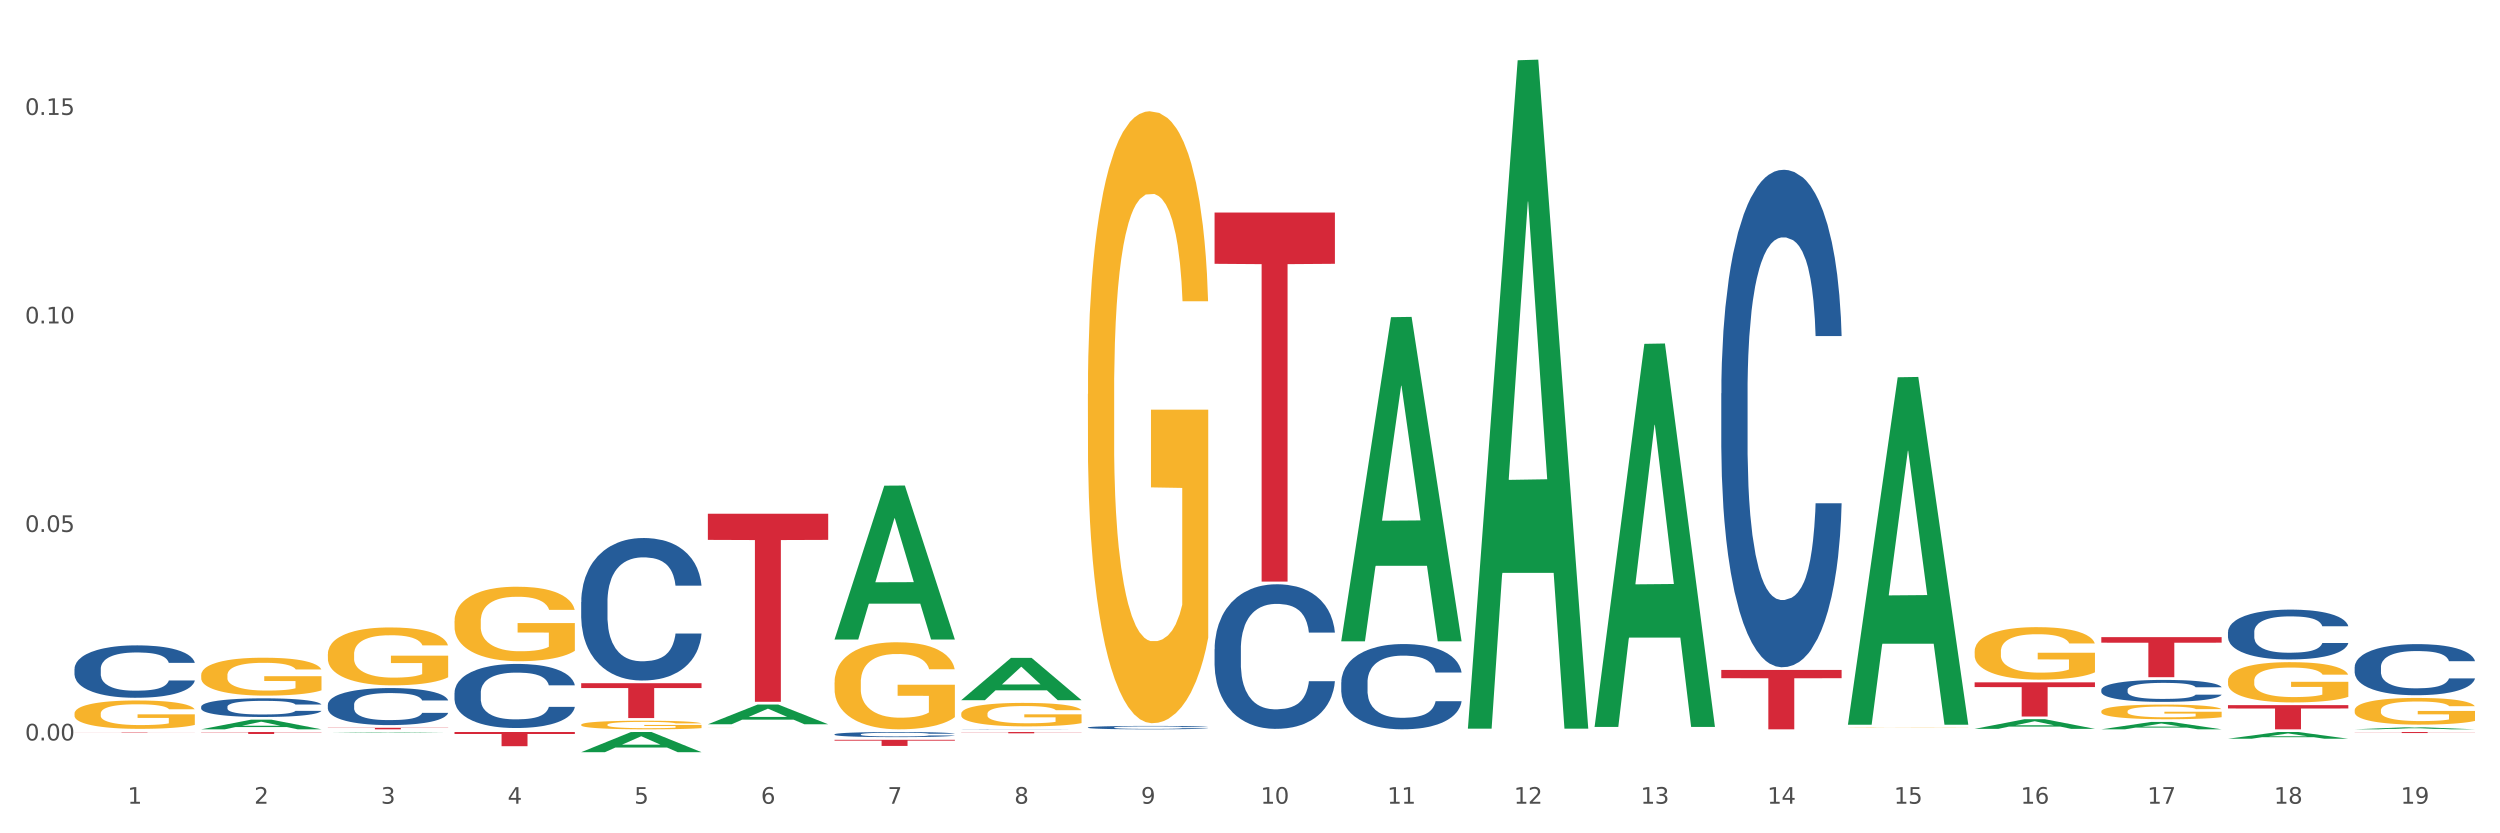 <?xml version="1.0" encoding="utf-8" standalone="no"?>
<!DOCTYPE svg PUBLIC "-//W3C//DTD SVG 1.1//EN"
  "http://www.w3.org/Graphics/SVG/1.1/DTD/svg11.dtd">
<svg xmlns:xlink="http://www.w3.org/1999/xlink" width="1080pt" height="360pt" viewBox="0 0 1080 360" xmlns="http://www.w3.org/2000/svg" version="1.1">
 <rect x="0" y="0" width="1080" height="360" fill="#333333" stroke="none"/>
 <defs>
  <style type="text/css">*{stroke-linejoin: round; stroke-linecap: butt}</style>
 </defs>
 <g id="figure_1">
  <g id="patch_1">
   <path d="M 0 360 
L 1080 360 
L 1080 0 
L 0 0 
z
" style="fill: #ffffff; stroke: #ffffff; stroke-linejoin: miter"/>
  </g>
  <g id="axes_1">
   <g id="matplotlib.axis_1">
    <g id="xtick_1">
     <g id="text_1">
      <!-- 1 -->
      <g style="fill: #4d4d4d" transform="translate(55.115 347.204) scale(0.096 -0.096)">
       <defs>
        <path id="DejaVuSans-31" d="M 794 531 
L 1825 531 
L 1825 4091 
L 703 3866 
L 703 4441 
L 1819 4666 
L 2450 4666 
L 2450 531 
L 3481 531 
L 3481 0 
L 794 0 
L 794 531 
z
" transform="scale(0.016)"/>
       </defs>
       <use xlink:href="#DejaVuSans-31"/>
      </g>
     </g>
    </g>
    <g id="xtick_2">
     <g id="text_2">
      <!-- 2 -->
      <g style="fill: #4d4d4d" transform="translate(109.839 347.204) scale(0.096 -0.096)">
       <defs>
        <path id="DejaVuSans-32" d="M 1228 531 
L 3431 531 
L 3431 0 
L 469 0 
L 469 531 
Q 828 903 1448 1529 
Q 2069 2156 2228 2338 
Q 2531 2678 2651 2914 
Q 2772 3150 2772 3378 
Q 2772 3750 2511 3984 
Q 2250 4219 1831 4219 
Q 1534 4219 1204 4116 
Q 875 4013 500 3803 
L 500 4441 
Q 881 4594 1212 4672 
Q 1544 4750 1819 4750 
Q 2544 4750 2975 4387 
Q 3406 4025 3406 3419 
Q 3406 3131 3298 2873 
Q 3191 2616 2906 2266 
Q 2828 2175 2409 1742 
Q 1991 1309 1228 531 
z
" transform="scale(0.016)"/>
       </defs>
       <use xlink:href="#DejaVuSans-32"/>
      </g>
     </g>
    </g>
    <g id="xtick_3">
     <g id="text_3">
      <!-- 3 -->
      <g style="fill: #4d4d4d" transform="translate(164.564 347.204) scale(0.096 -0.096)">
       <defs>
        <path id="DejaVuSans-33" d="M 2597 2516 
Q 3050 2419 3304 2112 
Q 3559 1806 3559 1356 
Q 3559 666 3084 287 
Q 2609 -91 1734 -91 
Q 1441 -91 1130 -33 
Q 819 25 488 141 
L 488 750 
Q 750 597 1062 519 
Q 1375 441 1716 441 
Q 2309 441 2620 675 
Q 2931 909 2931 1356 
Q 2931 1769 2642 2001 
Q 2353 2234 1838 2234 
L 1294 2234 
L 1294 2753 
L 1863 2753 
Q 2328 2753 2575 2939 
Q 2822 3125 2822 3475 
Q 2822 3834 2567 4026 
Q 2313 4219 1838 4219 
Q 1578 4219 1281 4162 
Q 984 4106 628 3988 
L 628 4550 
Q 988 4650 1302 4700 
Q 1616 4750 1894 4750 
Q 2613 4750 3031 4423 
Q 3450 4097 3450 3541 
Q 3450 3153 3228 2886 
Q 3006 2619 2597 2516 
z
" transform="scale(0.016)"/>
       </defs>
       <use xlink:href="#DejaVuSans-33"/>
      </g>
     </g>
    </g>
    <g id="xtick_4">
     <g id="text_4">
      <!-- 4 -->
      <g style="fill: #4d4d4d" transform="translate(219.288 347.204) scale(0.096 -0.096)">
       <defs>
        <path id="DejaVuSans-34" d="M 2419 4116 
L 825 1625 
L 2419 1625 
L 2419 4116 
z
M 2253 4666 
L 3047 4666 
L 3047 1625 
L 3713 1625 
L 3713 1100 
L 3047 1100 
L 3047 0 
L 2419 0 
L 2419 1100 
L 313 1100 
L 313 1709 
L 2253 4666 
z
" transform="scale(0.016)"/>
       </defs>
       <use xlink:href="#DejaVuSans-34"/>
      </g>
     </g>
    </g>
    <g id="xtick_5">
     <g id="text_5">
      <!-- 5 -->
      <g style="fill: #4d4d4d" transform="translate(274.012 347.204) scale(0.096 -0.096)">
       <defs>
        <path id="DejaVuSans-35" d="M 691 4666 
L 3169 4666 
L 3169 4134 
L 1269 4134 
L 1269 2991 
Q 1406 3038 1543 3061 
Q 1681 3084 1819 3084 
Q 2600 3084 3056 2656 
Q 3513 2228 3513 1497 
Q 3513 744 3044 326 
Q 2575 -91 1722 -91 
Q 1428 -91 1123 -41 
Q 819 9 494 109 
L 494 744 
Q 775 591 1075 516 
Q 1375 441 1709 441 
Q 2250 441 2565 725 
Q 2881 1009 2881 1497 
Q 2881 1984 2565 2268 
Q 2250 2553 1709 2553 
Q 1456 2553 1204 2497 
Q 953 2441 691 2322 
L 691 4666 
z
" transform="scale(0.016)"/>
       </defs>
       <use xlink:href="#DejaVuSans-35"/>
      </g>
     </g>
    </g>
    <g id="xtick_6">
     <g id="text_6">
      <!-- 6 -->
      <g style="fill: #4d4d4d" transform="translate(328.736 347.204) scale(0.096 -0.096)">
       <defs>
        <path id="DejaVuSans-36" d="M 2113 2584 
Q 1688 2584 1439 2293 
Q 1191 2003 1191 1497 
Q 1191 994 1439 701 
Q 1688 409 2113 409 
Q 2538 409 2786 701 
Q 3034 994 3034 1497 
Q 3034 2003 2786 2293 
Q 2538 2584 2113 2584 
z
M 3366 4563 
L 3366 3988 
Q 3128 4100 2886 4159 
Q 2644 4219 2406 4219 
Q 1781 4219 1451 3797 
Q 1122 3375 1075 2522 
Q 1259 2794 1537 2939 
Q 1816 3084 2150 3084 
Q 2853 3084 3261 2657 
Q 3669 2231 3669 1497 
Q 3669 778 3244 343 
Q 2819 -91 2113 -91 
Q 1303 -91 875 529 
Q 447 1150 447 2328 
Q 447 3434 972 4092 
Q 1497 4750 2381 4750 
Q 2619 4750 2861 4703 
Q 3103 4656 3366 4563 
z
" transform="scale(0.016)"/>
       </defs>
       <use xlink:href="#DejaVuSans-36"/>
      </g>
     </g>
    </g>
    <g id="xtick_7">
     <g id="text_7">
      <!-- 7 -->
      <g style="fill: #4d4d4d" transform="translate(383.461 347.204) scale(0.096 -0.096)">
       <defs>
        <path id="DejaVuSans-37" d="M 525 4666 
L 3525 4666 
L 3525 4397 
L 1831 0 
L 1172 0 
L 2766 4134 
L 525 4134 
L 525 4666 
z
" transform="scale(0.016)"/>
       </defs>
       <use xlink:href="#DejaVuSans-37"/>
      </g>
     </g>
    </g>
    <g id="xtick_8">
     <g id="text_8">
      <!-- 8 -->
      <g style="fill: #4d4d4d" transform="translate(438.185 347.204) scale(0.096 -0.096)">
       <defs>
        <path id="DejaVuSans-38" d="M 2034 2216 
Q 1584 2216 1326 1975 
Q 1069 1734 1069 1313 
Q 1069 891 1326 650 
Q 1584 409 2034 409 
Q 2484 409 2743 651 
Q 3003 894 3003 1313 
Q 3003 1734 2745 1975 
Q 2488 2216 2034 2216 
z
M 1403 2484 
Q 997 2584 770 2862 
Q 544 3141 544 3541 
Q 544 4100 942 4425 
Q 1341 4750 2034 4750 
Q 2731 4750 3128 4425 
Q 3525 4100 3525 3541 
Q 3525 3141 3298 2862 
Q 3072 2584 2669 2484 
Q 3125 2378 3379 2068 
Q 3634 1759 3634 1313 
Q 3634 634 3220 271 
Q 2806 -91 2034 -91 
Q 1263 -91 848 271 
Q 434 634 434 1313 
Q 434 1759 690 2068 
Q 947 2378 1403 2484 
z
M 1172 3481 
Q 1172 3119 1398 2916 
Q 1625 2713 2034 2713 
Q 2441 2713 2670 2916 
Q 2900 3119 2900 3481 
Q 2900 3844 2670 4047 
Q 2441 4250 2034 4250 
Q 1625 4250 1398 4047 
Q 1172 3844 1172 3481 
z
" transform="scale(0.016)"/>
       </defs>
       <use xlink:href="#DejaVuSans-38"/>
      </g>
     </g>
    </g>
    <g id="xtick_9">
     <g id="text_9">
      <!-- 9 -->
      <g style="fill: #4d4d4d" transform="translate(492.909 347.204) scale(0.096 -0.096)">
       <defs>
        <path id="DejaVuSans-39" d="M 703 97 
L 703 672 
Q 941 559 1184 500 
Q 1428 441 1663 441 
Q 2288 441 2617 861 
Q 2947 1281 2994 2138 
Q 2813 1869 2534 1725 
Q 2256 1581 1919 1581 
Q 1219 1581 811 2004 
Q 403 2428 403 3163 
Q 403 3881 828 4315 
Q 1253 4750 1959 4750 
Q 2769 4750 3195 4129 
Q 3622 3509 3622 2328 
Q 3622 1225 3098 567 
Q 2575 -91 1691 -91 
Q 1453 -91 1209 -44 
Q 966 3 703 97 
z
M 1959 2075 
Q 2384 2075 2632 2365 
Q 2881 2656 2881 3163 
Q 2881 3666 2632 3958 
Q 2384 4250 1959 4250 
Q 1534 4250 1286 3958 
Q 1038 3666 1038 3163 
Q 1038 2656 1286 2365 
Q 1534 2075 1959 2075 
z
" transform="scale(0.016)"/>
       </defs>
       <use xlink:href="#DejaVuSans-39"/>
      </g>
     </g>
    </g>
    <g id="xtick_10">
     <g id="text_10">
      <!-- 10 -->
      <g style="fill: #4d4d4d" transform="translate(544.58 347.204) scale(0.096 -0.096)">
       <defs>
        <path id="DejaVuSans-30" d="M 2034 4250 
Q 1547 4250 1301 3770 
Q 1056 3291 1056 2328 
Q 1056 1369 1301 889 
Q 1547 409 2034 409 
Q 2525 409 2770 889 
Q 3016 1369 3016 2328 
Q 3016 3291 2770 3770 
Q 2525 4250 2034 4250 
z
M 2034 4750 
Q 2819 4750 3233 4129 
Q 3647 3509 3647 2328 
Q 3647 1150 3233 529 
Q 2819 -91 2034 -91 
Q 1250 -91 836 529 
Q 422 1150 422 2328 
Q 422 3509 836 4129 
Q 1250 4750 2034 4750 
z
" transform="scale(0.016)"/>
       </defs>
       <use xlink:href="#DejaVuSans-31"/>
       <use xlink:href="#DejaVuSans-30" transform="translate(63.623 0)"/>
      </g>
     </g>
    </g>
    <g id="xtick_11">
     <g id="text_11">
      <!-- 11 -->
      <g style="fill: #4d4d4d" transform="translate(599.304 347.204) scale(0.096 -0.096)">
       <use xlink:href="#DejaVuSans-31"/>
       <use xlink:href="#DejaVuSans-31" transform="translate(63.623 0)"/>
      </g>
     </g>
    </g>
    <g id="xtick_12">
     <g id="text_12">
      <!-- 12 -->
      <g style="fill: #4d4d4d" transform="translate(654.028 347.204) scale(0.096 -0.096)">
       <use xlink:href="#DejaVuSans-31"/>
       <use xlink:href="#DejaVuSans-32" transform="translate(63.623 0)"/>
      </g>
     </g>
    </g>
    <g id="xtick_13">
     <g id="text_13">
      <!-- 13 -->
      <g style="fill: #4d4d4d" transform="translate(708.752 347.204) scale(0.096 -0.096)">
       <use xlink:href="#DejaVuSans-31"/>
       <use xlink:href="#DejaVuSans-33" transform="translate(63.623 0)"/>
      </g>
     </g>
    </g>
    <g id="xtick_14">
     <g id="text_14">
      <!-- 14 -->
      <g style="fill: #4d4d4d" transform="translate(763.477 347.204) scale(0.096 -0.096)">
       <use xlink:href="#DejaVuSans-31"/>
       <use xlink:href="#DejaVuSans-34" transform="translate(63.623 0)"/>
      </g>
     </g>
    </g>
    <g id="xtick_15">
     <g id="text_15">
      <!-- 15 -->
      <g style="fill: #4d4d4d" transform="translate(818.201 347.204) scale(0.096 -0.096)">
       <use xlink:href="#DejaVuSans-31"/>
       <use xlink:href="#DejaVuSans-35" transform="translate(63.623 0)"/>
      </g>
     </g>
    </g>
    <g id="xtick_16">
     <g id="text_16">
      <!-- 16 -->
      <g style="fill: #4d4d4d" transform="translate(872.925 347.204) scale(0.096 -0.096)">
       <use xlink:href="#DejaVuSans-31"/>
       <use xlink:href="#DejaVuSans-36" transform="translate(63.623 0)"/>
      </g>
     </g>
    </g>
    <g id="xtick_17">
     <g id="text_17">
      <!-- 17 -->
      <g style="fill: #4d4d4d" transform="translate(927.649 347.204) scale(0.096 -0.096)">
       <use xlink:href="#DejaVuSans-31"/>
       <use xlink:href="#DejaVuSans-37" transform="translate(63.623 0)"/>
      </g>
     </g>
    </g>
    <g id="xtick_18">
     <g id="text_18">
      <!-- 18 -->
      <g style="fill: #4d4d4d" transform="translate(982.374 347.204) scale(0.096 -0.096)">
       <use xlink:href="#DejaVuSans-31"/>
       <use xlink:href="#DejaVuSans-38" transform="translate(63.623 0)"/>
      </g>
     </g>
    </g>
    <g id="xtick_19">
     <g id="text_19">
      <!-- 19 -->
      <g style="fill: #4d4d4d" transform="translate(1037.098 347.204) scale(0.096 -0.096)">
       <use xlink:href="#DejaVuSans-31"/>
       <use xlink:href="#DejaVuSans-39" transform="translate(63.623 0)"/>
      </g>
     </g>
    </g>
    <g id="xtick_20"/>
    <g id="xtick_21"/>
    <g id="xtick_22"/>
    <g id="xtick_23"/>
    <g id="xtick_24"/>
    <g id="xtick_25"/>
    <g id="xtick_26"/>
    <g id="xtick_27"/>
    <g id="xtick_28"/>
    <g id="xtick_29"/>
    <g id="xtick_30"/>
    <g id="xtick_31"/>
    <g id="xtick_32"/>
    <g id="xtick_33"/>
    <g id="xtick_34"/>
    <g id="xtick_35"/>
    <g id="xtick_36"/>
    <g id="xtick_37"/>
   </g>
   <g id="matplotlib.axis_2">
    <g id="ytick_1">
     <g id="text_20">
      <!-- 0.00 -->
      <g style="fill: #4d4d4d" transform="translate(10.8 319.88) scale(0.096 -0.096)">
       <defs>
        <path id="DejaVuSans-2e" d="M 684 794 
L 1344 794 
L 1344 0 
L 684 0 
L 684 794 
z
" transform="scale(0.016)"/>
       </defs>
       <use xlink:href="#DejaVuSans-30"/>
       <use xlink:href="#DejaVuSans-2e" transform="translate(63.623 0)"/>
       <use xlink:href="#DejaVuSans-30" transform="translate(95.41 0)"/>
       <use xlink:href="#DejaVuSans-30" transform="translate(159.033 0)"/>
      </g>
     </g>
    </g>
    <g id="ytick_2">
     <g id="text_21">
      <!-- 0.05 -->
      <g style="fill: #4d4d4d" transform="translate(10.8 229.802) scale(0.096 -0.096)">
       <use xlink:href="#DejaVuSans-30"/>
       <use xlink:href="#DejaVuSans-2e" transform="translate(63.623 0)"/>
       <use xlink:href="#DejaVuSans-30" transform="translate(95.41 0)"/>
       <use xlink:href="#DejaVuSans-35" transform="translate(159.033 0)"/>
      </g>
     </g>
    </g>
    <g id="ytick_3">
     <g id="text_22">
      <!-- 0.10 -->
      <g style="fill: #4d4d4d" transform="translate(10.8 139.725) scale(0.096 -0.096)">
       <use xlink:href="#DejaVuSans-30"/>
       <use xlink:href="#DejaVuSans-2e" transform="translate(63.623 0)"/>
       <use xlink:href="#DejaVuSans-31" transform="translate(95.41 0)"/>
       <use xlink:href="#DejaVuSans-30" transform="translate(159.033 0)"/>
      </g>
     </g>
    </g>
    <g id="ytick_4">
     <g id="text_23">
      <!-- 0.15 -->
      <g style="fill: #4d4d4d" transform="translate(10.8 49.648) scale(0.096 -0.096)">
       <use xlink:href="#DejaVuSans-30"/>
       <use xlink:href="#DejaVuSans-2e" transform="translate(63.623 0)"/>
       <use xlink:href="#DejaVuSans-31" transform="translate(95.41 0)"/>
       <use xlink:href="#DejaVuSans-35" transform="translate(159.033 0)"/>
      </g>
     </g>
    </g>
    <g id="ytick_5"/>
    <g id="ytick_6"/>
    <g id="ytick_7"/>
   </g>
   <g id="PolyCollection_1">
    <path d="M 415.245 308.34 
L 415.306 308.331 
L 415.306 307.997 
L 415.429 307.71 
L 416.043 307.015 
L 416.964 306.44 
L 417.639 306.134 
L 418.314 305.884 
L 419.112 305.633 
L 420.094 305.374 
L 421.874 304.994 
L 422.979 304.799 
L 424.329 304.595 
L 426.784 304.298 
L 428.564 304.131 
L 430.406 303.992 
L 433.413 303.825 
L 435.377 303.751 
L 437.464 303.696 
L 439.981 303.658 
L 441.883 303.649 
L 446.057 303.677 
L 449.617 303.76 
L 451.336 303.825 
L 453.545 303.937 
L 454.712 304.011 
L 456.614 304.159 
L 458.579 304.354 
L 459.929 304.521 
L 461.954 304.836 
L 463.489 305.151 
L 464.901 305.541 
L 465.637 305.809 
L 466.19 306.06 
L 466.681 306.347 
L 467.172 306.801 
L 456.123 306.801 
L 455.694 306.477 
L 455.019 306.171 
L 454.036 305.874 
L 453.177 305.689 
L 451.704 305.457 
L 450.354 305.309 
L 448.942 305.197 
L 447.223 305.105 
L 445.873 305.058 
L 443.97 305.021 
L 440.226 305.031 
L 437.71 305.105 
L 435.991 305.197 
L 434.886 305.281 
L 433.904 305.374 
L 432.799 305.503 
L 431.51 305.698 
L 430.59 305.874 
L 429.669 306.097 
L 428.932 306.319 
L 428.257 306.579 
L 427.705 306.857 
L 427.275 307.144 
L 426.907 307.497 
L 426.6 308.081 
L 426.6 309.351 
L 426.723 309.638 
L 427.03 310.018 
L 427.398 310.306 
L 428.012 310.649 
L 428.564 310.881 
L 429.608 311.214 
L 430.774 311.493 
L 431.695 311.669 
L 432.615 311.817 
L 434.211 312.021 
L 435.991 312.188 
L 437.526 312.29 
L 439.612 312.383 
L 441.024 312.42 
L 442.252 312.438 
L 445.259 312.438 
L 447.408 312.41 
L 449.801 312.346 
L 451.643 312.262 
L 453.177 312.16 
L 454.896 311.993 
L 456.001 311.836 
L 456.001 309.898 
L 442.497 309.889 
L 442.497 308.6 
L 467.233 308.6 
L 467.233 312.383 
L 466.19 312.577 
L 465.023 312.753 
L 463.796 312.911 
L 461.954 313.106 
L 459.745 313.291 
L 457.781 313.421 
L 455.694 313.532 
L 453.239 313.634 
L 450.047 313.727 
L 448.083 313.764 
L 445.628 313.792 
L 442.743 313.801 
L 440.226 313.783 
L 437.771 313.736 
L 435.193 313.653 
L 432.677 313.532 
L 430.774 313.412 
L 428.871 313.263 
L 426.846 313.069 
L 425.25 312.883 
L 424.022 312.716 
L 422.672 312.503 
L 421.199 312.225 
L 420.094 311.975 
L 419.112 311.715 
L 418.068 311.381 
L 417.332 311.094 
L 416.595 310.732 
L 416.166 310.463 
L 415.675 310.046 
L 415.306 309.462 
L 415.245 308.34 
z
" clip-path="url(#pede0ac681c)" style="fill: #f7b32b"/>
    <path d="M 360.521 294.835 
L 360.582 294.801 
L 360.582 293.564 
L 360.705 292.499 
L 361.319 289.922 
L 362.239 287.792 
L 362.914 286.658 
L 363.59 285.731 
L 364.388 284.803 
L 365.37 283.841 
L 367.15 282.433 
L 368.254 281.711 
L 369.605 280.955 
L 372.06 279.856 
L 373.84 279.238 
L 375.681 278.722 
L 378.689 278.104 
L 380.653 277.829 
L 382.74 277.623 
L 385.256 277.486 
L 387.159 277.451 
L 391.333 277.554 
L 394.893 277.863 
L 396.612 278.104 
L 398.821 278.516 
L 399.987 278.791 
L 401.89 279.341 
L 403.854 280.062 
L 405.205 280.681 
L 407.23 281.849 
L 408.765 283.017 
L 410.176 284.46 
L 410.913 285.456 
L 411.465 286.384 
L 411.956 287.449 
L 412.447 289.132 
L 401.399 289.132 
L 400.969 287.93 
L 400.294 286.796 
L 399.312 285.696 
L 398.453 285.009 
L 396.98 284.15 
L 395.629 283.601 
L 394.218 283.189 
L 392.499 282.845 
L 391.149 282.673 
L 389.246 282.536 
L 385.502 282.57 
L 382.985 282.845 
L 381.267 283.189 
L 380.162 283.498 
L 379.18 283.841 
L 378.075 284.322 
L 376.786 285.044 
L 375.865 285.696 
L 374.945 286.521 
L 374.208 287.346 
L 373.533 288.307 
L 372.981 289.338 
L 372.551 290.403 
L 372.183 291.709 
L 371.876 293.873 
L 371.876 298.58 
L 371.999 299.645 
L 372.305 301.053 
L 372.674 302.118 
L 373.287 303.39 
L 373.84 304.248 
L 374.883 305.485 
L 376.05 306.516 
L 376.97 307.169 
L 377.891 307.718 
L 379.487 308.474 
L 381.267 309.093 
L 382.801 309.47 
L 384.888 309.814 
L 386.3 309.951 
L 387.527 310.02 
L 390.535 310.02 
L 392.683 309.917 
L 395.077 309.677 
L 396.918 309.367 
L 398.453 308.99 
L 400.172 308.371 
L 401.276 307.787 
L 401.276 300.607 
L 387.773 300.572 
L 387.773 295.797 
L 412.509 295.797 
L 412.509 309.814 
L 411.465 310.535 
L 410.299 311.188 
L 409.071 311.772 
L 407.23 312.494 
L 405.02 313.181 
L 403.056 313.662 
L 400.969 314.074 
L 398.514 314.452 
L 395.323 314.796 
L 393.358 314.933 
L 390.903 315.036 
L 388.018 315.07 
L 385.502 315.002 
L 383.047 314.83 
L 380.469 314.521 
L 377.952 314.074 
L 376.05 313.627 
L 374.147 313.078 
L 372.121 312.356 
L 370.525 311.669 
L 369.298 311.051 
L 367.948 310.261 
L 366.474 309.23 
L 365.37 308.302 
L 364.388 307.34 
L 363.344 306.104 
L 362.608 305.039 
L 361.871 303.699 
L 361.441 302.702 
L 360.95 301.156 
L 360.582 298.992 
L 360.521 294.835 
z
" clip-path="url(#pede0ac681c)" style="fill: #f7b32b"/>
    <path d="M 305.796 314.077 
L 305.858 314.077 
L 305.858 314.075 
L 305.981 314.074 
L 306.594 314.07 
L 307.515 314.067 
L 308.19 314.065 
L 308.865 314.064 
L 309.663 314.062 
L 310.645 314.061 
L 312.425 314.059 
L 313.53 314.058 
L 314.88 314.057 
L 317.336 314.055 
L 319.116 314.054 
L 320.957 314.053 
L 323.965 314.052 
L 325.929 314.052 
L 328.016 314.052 
L 330.532 314.051 
L 332.435 314.051 
L 336.609 314.051 
L 340.169 314.052 
L 341.887 314.052 
L 344.097 314.053 
L 345.263 314.053 
L 347.166 314.054 
L 349.13 314.055 
L 350.48 314.056 
L 352.506 314.058 
L 354.04 314.06 
L 355.452 314.062 
L 356.189 314.063 
L 356.741 314.065 
L 357.232 314.066 
L 357.723 314.069 
L 346.675 314.069 
L 346.245 314.067 
L 345.57 314.065 
L 344.588 314.064 
L 343.729 314.063 
L 342.256 314.061 
L 340.905 314.06 
L 339.493 314.06 
L 337.775 314.059 
L 336.425 314.059 
L 334.522 314.059 
L 330.778 314.059 
L 328.261 314.059 
L 326.542 314.06 
L 325.438 314.06 
L 324.456 314.061 
L 323.351 314.062 
L 322.062 314.063 
L 321.141 314.064 
L 320.22 314.065 
L 319.484 314.066 
L 318.809 314.067 
L 318.256 314.069 
L 317.827 314.071 
L 317.458 314.072 
L 317.151 314.076 
L 317.151 314.083 
L 317.274 314.084 
L 317.581 314.086 
L 317.949 314.088 
L 318.563 314.09 
L 319.116 314.091 
L 320.159 314.093 
L 321.325 314.094 
L 322.246 314.095 
L 323.167 314.096 
L 324.762 314.097 
L 326.542 314.098 
L 328.077 314.099 
L 330.164 314.099 
L 331.576 314.099 
L 332.803 314.1 
L 335.811 314.1 
L 337.959 314.099 
L 340.353 314.099 
L 342.194 314.099 
L 343.729 314.098 
L 345.447 314.097 
L 346.552 314.096 
L 346.552 314.086 
L 333.049 314.086 
L 333.049 314.079 
L 357.784 314.079 
L 357.784 314.099 
L 356.741 314.1 
L 355.575 314.101 
L 354.347 314.102 
L 352.506 314.103 
L 350.296 314.104 
L 348.332 314.105 
L 346.245 314.106 
L 343.79 314.106 
L 340.598 314.107 
L 338.634 314.107 
L 336.179 314.107 
L 333.294 314.107 
L 330.778 314.107 
L 328.322 314.107 
L 325.745 314.106 
L 323.228 314.106 
L 321.325 314.105 
L 319.423 314.104 
L 317.397 314.103 
L 315.801 314.102 
L 314.574 314.101 
L 313.223 314.1 
L 311.75 314.098 
L 310.645 314.097 
L 309.663 314.096 
L 308.62 314.094 
L 307.883 314.092 
L 307.147 314.09 
L 306.717 314.089 
L 306.226 314.086 
L 305.858 314.083 
L 305.796 314.077 
z
" clip-path="url(#pede0ac681c)" style="fill: #f7b32b"/>
    <path d="M 251.072 313.072 
L 251.133 313.069 
L 251.133 312.947 
L 251.256 312.841 
L 251.87 312.587 
L 252.791 312.377 
L 253.466 312.265 
L 254.141 312.173 
L 254.939 312.081 
L 255.921 311.986 
L 257.701 311.847 
L 258.806 311.776 
L 260.156 311.701 
L 262.611 311.593 
L 264.391 311.532 
L 266.233 311.481 
L 269.24 311.42 
L 271.204 311.393 
L 273.291 311.372 
L 275.808 311.359 
L 277.711 311.355 
L 281.884 311.365 
L 285.444 311.396 
L 287.163 311.42 
L 289.373 311.46 
L 290.539 311.488 
L 292.442 311.542 
L 294.406 311.613 
L 295.756 311.674 
L 297.782 311.79 
L 299.316 311.905 
L 300.728 312.047 
L 301.464 312.146 
L 302.017 312.237 
L 302.508 312.343 
L 302.999 312.509 
L 291.951 312.509 
L 291.521 312.39 
L 290.846 312.278 
L 289.864 312.17 
L 289.004 312.102 
L 287.531 312.017 
L 286.181 311.963 
L 284.769 311.922 
L 283.051 311.888 
L 281.7 311.871 
L 279.797 311.857 
L 276.053 311.861 
L 273.537 311.888 
L 271.818 311.922 
L 270.713 311.952 
L 269.731 311.986 
L 268.627 312.034 
L 267.338 312.105 
L 266.417 312.17 
L 265.496 312.251 
L 264.76 312.332 
L 264.084 312.427 
L 263.532 312.529 
L 263.102 312.634 
L 262.734 312.763 
L 262.427 312.977 
L 262.427 313.442 
L 262.55 313.547 
L 262.857 313.686 
L 263.225 313.791 
L 263.839 313.917 
L 264.391 314.002 
L 265.435 314.124 
L 266.601 314.226 
L 267.522 314.29 
L 268.442 314.344 
L 270.038 314.419 
L 271.818 314.48 
L 273.353 314.517 
L 275.44 314.551 
L 276.851 314.565 
L 278.079 314.572 
L 281.086 314.572 
L 283.235 314.562 
L 285.629 314.538 
L 287.47 314.507 
L 289.004 314.47 
L 290.723 314.409 
L 291.828 314.351 
L 291.828 313.642 
L 278.324 313.639 
L 278.324 313.167 
L 303.06 313.167 
L 303.06 314.551 
L 302.017 314.623 
L 300.851 314.687 
L 299.623 314.745 
L 297.782 314.816 
L 295.572 314.884 
L 293.608 314.931 
L 291.521 314.972 
L 289.066 315.009 
L 285.874 315.043 
L 283.91 315.057 
L 281.455 315.067 
L 278.57 315.07 
L 276.053 315.064 
L 273.598 315.047 
L 271.02 315.016 
L 268.504 314.972 
L 266.601 314.928 
L 264.698 314.874 
L 262.673 314.802 
L 261.077 314.735 
L 259.849 314.673 
L 258.499 314.595 
L 257.026 314.494 
L 255.921 314.402 
L 254.939 314.307 
L 253.896 314.185 
L 253.159 314.08 
L 252.422 313.947 
L 251.993 313.849 
L 251.502 313.696 
L 251.133 313.483 
L 251.072 313.072 
z
" clip-path="url(#pede0ac681c)" style="fill: #f7b32b"/>
    <path d="M 962.488 304.618 
L 1014.476 304.618 
L 1014.476 306.071 
L 994.025 306.081 
L 994.025 315.07 
L 982.815 315.07 
L 982.815 306.081 
L 962.488 306.071 
L 962.488 304.628 
L 962.488 304.618 
z
" clip-path="url(#pede0ac681c)" style="fill: #d62839"/>
    <path d="M 1017.212 316.232 
L 1069.2 316.232 
L 1069.2 316.294 
L 1048.75 316.294 
L 1048.75 316.676 
L 1037.539 316.676 
L 1037.539 316.294 
L 1017.212 316.294 
L 1017.212 316.233 
L 1017.212 316.232 
z
" clip-path="url(#pede0ac681c)" style="fill: #d62839"/>
    <path d="M 251.072 295.153 
L 303.06 295.153 
L 303.06 297.243 
L 282.61 297.257 
L 282.61 310.193 
L 271.399 310.193 
L 271.399 297.257 
L 251.072 297.243 
L 251.072 295.167 
L 251.072 295.153 
z
" clip-path="url(#pede0ac681c)" style="fill: #d62839"/>
    <path d="M 305.796 221.935 
L 357.784 221.935 
L 357.784 233.227 
L 337.334 233.303 
L 337.334 303.192 
L 326.123 303.192 
L 326.123 233.303 
L 305.796 233.227 
L 305.796 222.011 
L 305.796 221.935 
z
" clip-path="url(#pede0ac681c)" style="fill: #d62839"/>
    <path d="M 360.521 319.601 
L 412.509 319.601 
L 412.509 319.966 
L 392.058 319.969 
L 392.058 322.229 
L 380.848 322.229 
L 380.848 319.969 
L 360.521 319.966 
L 360.521 319.603 
L 360.521 319.601 
z
" clip-path="url(#pede0ac681c)" style="fill: #d62839"/>
    <path d="M 415.245 316.232 
L 467.233 316.232 
L 467.233 316.311 
L 446.783 316.311 
L 446.783 316.795 
L 435.572 316.795 
L 435.572 316.311 
L 415.245 316.311 
L 415.245 316.233 
L 415.245 316.232 
z
" clip-path="url(#pede0ac681c)" style="fill: #d62839"/>
    <path d="M 524.693 91.807 
L 576.682 91.807 
L 576.682 113.963 
L 556.231 114.113 
L 556.231 251.238 
L 545.021 251.238 
L 545.021 114.113 
L 524.693 113.963 
L 524.693 91.957 
L 524.693 91.807 
z
" clip-path="url(#pede0ac681c)" style="fill: #d62839"/>
    <path d="M 743.591 289.422 
L 795.579 289.422 
L 795.579 292.987 
L 775.128 293.011 
L 775.128 315.07 
L 763.918 315.07 
L 763.918 293.011 
L 743.591 292.987 
L 743.591 289.446 
L 743.591 289.422 
z
" clip-path="url(#pede0ac681c)" style="fill: #d62839"/>
    <path d="M 853.039 294.771 
L 905.027 294.771 
L 905.027 296.823 
L 884.577 296.837 
L 884.577 309.538 
L 873.366 309.538 
L 873.366 296.837 
L 853.039 296.823 
L 853.039 294.785 
L 853.039 294.771 
z
" clip-path="url(#pede0ac681c)" style="fill: #d62839"/>
    <path d="M 907.763 275.238 
L 959.751 275.238 
L 959.751 277.644 
L 939.301 277.661 
L 939.301 292.557 
L 928.09 292.557 
L 928.09 277.661 
L 907.763 277.644 
L 907.763 275.254 
L 907.763 275.238 
z
" clip-path="url(#pede0ac681c)" style="fill: #d62839"/>
    <path d="M 360.521 276.164 
L 360.574 276.102 
L 382.013 209.808 
L 390.91 209.746 
L 412.509 276.289 
L 402.218 276.289 
L 397.555 260.794 
L 375.42 260.794 
L 375.26 261.044 
L 370.757 276.289 
L 360.521 276.289 
L 360.521 276.164 
L 378.207 251.546 
L 394.768 251.484 
L 386.568 223.929 
L 386.461 223.804 
L 386.354 223.992 
L 378.154 251.484 
L 378.207 251.546 
L 360.521 276.164 
z
" clip-path="url(#pede0ac681c)" style="fill: #109648"/>
    <path d="M 415.245 302.453 
L 415.299 302.436 
L 436.737 284.206 
L 445.634 284.188 
L 467.233 302.487 
L 456.943 302.487 
L 452.28 298.226 
L 430.145 298.226 
L 429.984 298.295 
L 425.482 302.487 
L 415.245 302.487 
L 415.245 302.453 
L 432.932 295.683 
L 449.493 295.666 
L 441.293 288.089 
L 441.185 288.054 
L 441.078 288.106 
L 432.878 295.666 
L 432.932 295.683 
L 415.245 302.453 
z
" clip-path="url(#pede0ac681c)" style="fill: #109648"/>
    <path d="M 469.969 170.225 
L 470.031 169.983 
L 470.031 161.291 
L 470.153 153.806 
L 470.767 135.698 
L 471.688 120.728 
L 472.363 112.76 
L 473.038 106.241 
L 473.836 99.722 
L 474.818 92.962 
L 476.598 83.062 
L 477.703 77.992 
L 479.053 72.68 
L 481.508 64.954 
L 483.288 60.608 
L 485.13 56.986 
L 488.137 52.64 
L 490.102 50.708 
L 492.188 49.26 
L 494.705 48.294 
L 496.608 48.053 
L 500.781 48.777 
L 504.341 50.95 
L 506.06 52.64 
L 508.27 55.537 
L 509.436 57.469 
L 511.339 61.332 
L 513.303 66.403 
L 514.653 70.749 
L 516.679 78.958 
L 518.213 87.167 
L 519.625 97.308 
L 520.361 104.31 
L 520.914 110.829 
L 521.405 118.314 
L 521.896 130.144 
L 510.848 130.144 
L 510.418 121.694 
L 509.743 113.726 
L 508.761 106 
L 507.901 101.171 
L 506.428 95.135 
L 505.078 91.272 
L 503.666 88.374 
L 501.948 85.96 
L 500.597 84.752 
L 498.695 83.787 
L 494.95 84.028 
L 492.434 85.96 
L 490.715 88.374 
L 489.61 90.547 
L 488.628 92.962 
L 487.524 96.342 
L 486.235 101.412 
L 485.314 106 
L 484.393 111.794 
L 483.657 117.589 
L 482.982 124.35 
L 482.429 131.593 
L 481.999 139.078 
L 481.631 148.253 
L 481.324 163.464 
L 481.324 196.542 
L 481.447 204.027 
L 481.754 213.926 
L 482.122 221.411 
L 482.736 230.345 
L 483.288 236.381 
L 484.332 245.073 
L 485.498 252.316 
L 486.419 256.904 
L 487.339 260.767 
L 488.935 266.079 
L 490.715 270.425 
L 492.25 273.081 
L 494.337 275.495 
L 495.748 276.461 
L 496.976 276.944 
L 499.984 276.944 
L 502.132 276.22 
L 504.526 274.53 
L 506.367 272.357 
L 507.901 269.701 
L 509.62 265.355 
L 510.725 261.25 
L 510.725 210.788 
L 497.221 210.546 
L 497.221 176.985 
L 521.957 176.985 
L 521.957 275.495 
L 520.914 280.566 
L 519.748 285.153 
L 518.52 289.258 
L 516.679 294.328 
L 514.469 299.157 
L 512.505 302.537 
L 510.418 305.435 
L 507.963 308.091 
L 504.771 310.505 
L 502.807 311.471 
L 500.352 312.195 
L 497.467 312.437 
L 494.95 311.954 
L 492.495 310.747 
L 489.917 308.574 
L 487.401 305.435 
L 485.498 302.296 
L 483.595 298.433 
L 481.57 293.362 
L 479.974 288.533 
L 478.746 284.187 
L 477.396 278.634 
L 475.923 271.391 
L 474.818 264.872 
L 473.836 258.111 
L 472.793 249.419 
L 472.056 241.934 
L 471.32 232.518 
L 470.89 225.516 
L 470.399 214.651 
L 470.031 199.44 
L 469.969 170.225 
z
" clip-path="url(#pede0ac681c)" style="fill: #f7b32b"/>
    <path d="M 798.315 314.297 
L 798.376 314.297 
L 798.376 314.293 
L 798.499 314.289 
L 799.113 314.28 
L 800.033 314.272 
L 800.709 314.268 
L 801.384 314.265 
L 802.182 314.262 
L 803.164 314.258 
L 804.944 314.253 
L 806.049 314.251 
L 807.399 314.248 
L 809.854 314.244 
L 811.634 314.242 
L 813.475 314.24 
L 816.483 314.238 
L 818.447 314.237 
L 820.534 314.237 
L 823.051 314.236 
L 824.953 314.236 
L 829.127 314.236 
L 832.687 314.237 
L 834.406 314.238 
L 836.615 314.24 
L 837.782 314.241 
L 839.684 314.243 
L 841.648 314.245 
L 842.999 314.247 
L 845.024 314.251 
L 846.559 314.255 
L 847.97 314.261 
L 848.707 314.264 
L 849.259 314.267 
L 849.75 314.271 
L 850.242 314.277 
L 839.193 314.277 
L 838.764 314.273 
L 838.088 314.269 
L 837.106 314.265 
L 836.247 314.263 
L 834.774 314.259 
L 833.424 314.258 
L 832.012 314.256 
L 830.293 314.255 
L 828.943 314.254 
L 827.04 314.254 
L 823.296 314.254 
L 820.78 314.255 
L 819.061 314.256 
L 817.956 314.257 
L 816.974 314.258 
L 815.869 314.26 
L 814.58 314.263 
L 813.66 314.265 
L 812.739 314.268 
L 812.002 314.271 
L 811.327 314.274 
L 810.775 314.278 
L 810.345 314.281 
L 809.977 314.286 
L 809.67 314.294 
L 809.67 314.31 
L 809.793 314.314 
L 810.1 314.319 
L 810.468 314.323 
L 811.082 314.327 
L 811.634 314.33 
L 812.678 314.335 
L 813.844 314.338 
L 814.764 314.34 
L 815.685 314.342 
L 817.281 314.345 
L 819.061 314.347 
L 820.595 314.349 
L 822.682 314.35 
L 824.094 314.35 
L 825.322 314.351 
L 828.329 314.351 
L 830.477 314.35 
L 832.871 314.349 
L 834.713 314.348 
L 836.247 314.347 
L 837.966 314.345 
L 839.071 314.343 
L 839.071 314.317 
L 825.567 314.317 
L 825.567 314.3 
L 850.303 314.3 
L 850.303 314.35 
L 849.259 314.352 
L 848.093 314.355 
L 846.866 314.357 
L 845.024 314.359 
L 842.815 314.362 
L 840.851 314.363 
L 838.764 314.365 
L 836.308 314.366 
L 833.117 314.367 
L 831.153 314.368 
L 828.697 314.368 
L 825.813 314.368 
L 823.296 314.368 
L 820.841 314.367 
L 818.263 314.366 
L 815.746 314.365 
L 813.844 314.363 
L 811.941 314.361 
L 809.915 314.359 
L 808.32 314.356 
L 807.092 314.354 
L 805.742 314.351 
L 804.269 314.348 
L 803.164 314.344 
L 802.182 314.341 
L 801.138 314.337 
L 800.402 314.333 
L 799.665 314.328 
L 799.236 314.325 
L 798.744 314.319 
L 798.376 314.312 
L 798.315 314.297 
z
" clip-path="url(#pede0ac681c)" style="fill: #f7b32b"/>
    <path d="M 853.039 281.408 
L 853.1 281.387 
L 853.1 280.641 
L 853.223 279.999 
L 853.837 278.445 
L 854.758 277.161 
L 855.433 276.478 
L 856.108 275.918 
L 856.906 275.359 
L 857.888 274.779 
L 859.668 273.929 
L 860.773 273.494 
L 862.123 273.039 
L 864.578 272.376 
L 866.358 272.003 
L 868.2 271.692 
L 871.207 271.319 
L 873.171 271.154 
L 875.258 271.029 
L 877.775 270.946 
L 879.678 270.926 
L 883.851 270.988 
L 887.411 271.174 
L 889.13 271.319 
L 891.34 271.568 
L 892.506 271.734 
L 894.409 272.065 
L 896.373 272.5 
L 897.723 272.873 
L 899.749 273.577 
L 901.283 274.282 
L 902.695 275.152 
L 903.431 275.752 
L 903.984 276.312 
L 904.475 276.954 
L 904.966 277.969 
L 893.918 277.969 
L 893.488 277.244 
L 892.813 276.56 
L 891.831 275.897 
L 890.971 275.483 
L 889.498 274.965 
L 888.148 274.634 
L 886.736 274.385 
L 885.018 274.178 
L 883.667 274.075 
L 881.765 273.992 
L 878.02 274.012 
L 875.504 274.178 
L 873.785 274.385 
L 872.68 274.572 
L 871.698 274.779 
L 870.594 275.069 
L 869.305 275.504 
L 868.384 275.897 
L 867.463 276.395 
L 866.727 276.892 
L 866.051 277.472 
L 865.499 278.093 
L 865.069 278.736 
L 864.701 279.523 
L 864.394 280.828 
L 864.394 283.666 
L 864.517 284.308 
L 864.824 285.157 
L 865.192 285.8 
L 865.806 286.566 
L 866.358 287.084 
L 867.402 287.83 
L 868.568 288.451 
L 869.489 288.845 
L 870.409 289.176 
L 872.005 289.632 
L 873.785 290.005 
L 875.32 290.233 
L 877.407 290.44 
L 878.818 290.523 
L 880.046 290.564 
L 883.053 290.564 
L 885.202 290.502 
L 887.596 290.357 
L 889.437 290.171 
L 890.971 289.943 
L 892.69 289.57 
L 893.795 289.218 
L 893.795 284.888 
L 880.291 284.867 
L 880.291 281.988 
L 905.027 281.988 
L 905.027 290.44 
L 903.984 290.875 
L 902.818 291.268 
L 901.59 291.621 
L 899.749 292.056 
L 897.539 292.47 
L 895.575 292.76 
L 893.488 293.009 
L 891.033 293.236 
L 887.841 293.444 
L 885.877 293.526 
L 883.422 293.589 
L 880.537 293.609 
L 878.02 293.568 
L 875.565 293.464 
L 872.987 293.278 
L 870.471 293.009 
L 868.568 292.739 
L 866.665 292.408 
L 864.64 291.973 
L 863.044 291.558 
L 861.816 291.186 
L 860.466 290.709 
L 858.993 290.088 
L 857.888 289.528 
L 856.906 288.948 
L 855.863 288.203 
L 855.126 287.56 
L 854.389 286.752 
L 853.96 286.152 
L 853.469 285.22 
L 853.1 283.914 
L 853.039 281.408 
z
" clip-path="url(#pede0ac681c)" style="fill: #f7b32b"/>
    <path d="M 907.763 307.306 
L 907.825 307.3 
L 907.825 307.092 
L 907.948 306.912 
L 908.561 306.478 
L 909.482 306.119 
L 910.157 305.928 
L 910.832 305.772 
L 911.63 305.615 
L 912.612 305.453 
L 914.392 305.216 
L 915.497 305.094 
L 916.847 304.967 
L 919.303 304.781 
L 921.083 304.677 
L 922.924 304.59 
L 925.932 304.486 
L 927.896 304.44 
L 929.983 304.405 
L 932.499 304.382 
L 934.402 304.376 
L 938.576 304.393 
L 942.136 304.445 
L 943.854 304.486 
L 946.064 304.555 
L 947.23 304.602 
L 949.133 304.694 
L 951.097 304.816 
L 952.447 304.92 
L 954.473 305.117 
L 956.007 305.314 
L 957.419 305.557 
L 958.156 305.725 
L 958.708 305.882 
L 959.199 306.061 
L 959.69 306.345 
L 948.642 306.345 
L 948.212 306.142 
L 947.537 305.951 
L 946.555 305.766 
L 945.696 305.65 
L 944.223 305.505 
L 942.872 305.413 
L 941.46 305.343 
L 939.742 305.285 
L 938.392 305.256 
L 936.489 305.233 
L 932.745 305.239 
L 930.228 305.285 
L 928.51 305.343 
L 927.405 305.395 
L 926.423 305.453 
L 925.318 305.534 
L 924.029 305.656 
L 923.108 305.766 
L 922.187 305.905 
L 921.451 306.044 
L 920.776 306.206 
L 920.223 306.38 
L 919.794 306.559 
L 919.425 306.779 
L 919.119 307.144 
L 919.119 307.937 
L 919.241 308.117 
L 919.548 308.354 
L 919.916 308.534 
L 920.53 308.748 
L 921.083 308.893 
L 922.126 309.101 
L 923.292 309.275 
L 924.213 309.385 
L 925.134 309.478 
L 926.73 309.605 
L 928.51 309.709 
L 930.044 309.773 
L 932.131 309.831 
L 933.543 309.854 
L 934.77 309.866 
L 937.778 309.866 
L 939.926 309.848 
L 942.32 309.808 
L 944.161 309.755 
L 945.696 309.692 
L 947.414 309.588 
L 948.519 309.489 
L 948.519 308.279 
L 935.016 308.273 
L 935.016 307.468 
L 959.751 307.468 
L 959.751 309.831 
L 958.708 309.952 
L 957.542 310.062 
L 956.314 310.161 
L 954.473 310.282 
L 952.263 310.398 
L 950.299 310.479 
L 948.212 310.549 
L 945.757 310.613 
L 942.565 310.67 
L 940.601 310.694 
L 938.146 310.711 
L 935.261 310.717 
L 932.745 310.705 
L 930.29 310.676 
L 927.712 310.624 
L 925.195 310.549 
L 923.292 310.474 
L 921.39 310.381 
L 919.364 310.259 
L 917.768 310.143 
L 916.541 310.039 
L 915.19 309.906 
L 913.717 309.732 
L 912.612 309.576 
L 911.63 309.414 
L 910.587 309.205 
L 909.85 309.026 
L 909.114 308.8 
L 908.684 308.632 
L 908.193 308.372 
L 907.825 308.007 
L 907.763 307.306 
z
" clip-path="url(#pede0ac681c)" style="fill: #f7b32b"/>
    <path d="M 141.624 282.617 
L 141.685 282.594 
L 141.685 281.772 
L 141.808 281.063 
L 142.421 279.349 
L 143.342 277.932 
L 144.017 277.178 
L 144.693 276.561 
L 145.49 275.944 
L 146.472 275.304 
L 148.252 274.367 
L 149.357 273.887 
L 150.708 273.384 
L 153.163 272.653 
L 154.943 272.242 
L 156.784 271.899 
L 159.792 271.488 
L 161.756 271.305 
L 163.843 271.168 
L 166.359 271.076 
L 168.262 271.053 
L 172.436 271.122 
L 175.996 271.328 
L 177.714 271.488 
L 179.924 271.762 
L 181.09 271.945 
L 182.993 272.31 
L 184.957 272.79 
L 186.308 273.202 
L 188.333 273.979 
L 189.867 274.756 
L 191.279 275.715 
L 192.016 276.378 
L 192.568 276.995 
L 193.059 277.704 
L 193.55 278.824 
L 182.502 278.824 
L 182.072 278.024 
L 181.397 277.269 
L 180.415 276.538 
L 179.556 276.081 
L 178.083 275.51 
L 176.732 275.144 
L 175.321 274.87 
L 173.602 274.641 
L 172.252 274.527 
L 170.349 274.436 
L 166.605 274.459 
L 164.088 274.641 
L 162.37 274.87 
L 161.265 275.076 
L 160.283 275.304 
L 159.178 275.624 
L 157.889 276.104 
L 156.968 276.538 
L 156.048 277.087 
L 155.311 277.635 
L 154.636 278.275 
L 154.083 278.961 
L 153.654 279.669 
L 153.286 280.538 
L 152.979 281.977 
L 152.979 285.108 
L 153.101 285.817 
L 153.408 286.754 
L 153.777 287.462 
L 154.39 288.308 
L 154.943 288.879 
L 155.986 289.702 
L 157.152 290.387 
L 158.073 290.821 
L 158.994 291.187 
L 160.59 291.69 
L 162.37 292.101 
L 163.904 292.353 
L 165.991 292.581 
L 167.403 292.673 
L 168.63 292.718 
L 171.638 292.718 
L 173.786 292.65 
L 176.18 292.49 
L 178.021 292.284 
L 179.556 292.033 
L 181.274 291.621 
L 182.379 291.233 
L 182.379 286.457 
L 168.876 286.434 
L 168.876 283.257 
L 193.612 283.257 
L 193.612 292.581 
L 192.568 293.061 
L 191.402 293.495 
L 190.174 293.884 
L 188.333 294.364 
L 186.123 294.821 
L 184.159 295.141 
L 182.072 295.415 
L 179.617 295.666 
L 176.425 295.895 
L 174.461 295.986 
L 172.006 296.055 
L 169.121 296.078 
L 166.605 296.032 
L 164.15 295.918 
L 161.572 295.712 
L 159.055 295.415 
L 157.152 295.118 
L 155.25 294.752 
L 153.224 294.272 
L 151.628 293.815 
L 150.401 293.404 
L 149.05 292.878 
L 147.577 292.193 
L 146.472 291.576 
L 145.49 290.936 
L 144.447 290.113 
L 143.71 289.405 
L 142.974 288.513 
L 142.544 287.851 
L 142.053 286.822 
L 141.685 285.382 
L 141.624 282.617 
z
" clip-path="url(#pede0ac681c)" style="fill: #f7b32b"/>
    <path d="M 196.348 268.335 
L 196.409 268.305 
L 196.409 267.247 
L 196.532 266.336 
L 197.146 264.131 
L 198.066 262.308 
L 198.742 261.338 
L 199.417 260.544 
L 200.215 259.751 
L 201.197 258.928 
L 202.977 257.722 
L 204.082 257.105 
L 205.432 256.458 
L 207.887 255.517 
L 209.667 254.988 
L 211.508 254.547 
L 214.516 254.018 
L 216.48 253.783 
L 218.567 253.607 
L 221.084 253.489 
L 222.986 253.46 
L 227.16 253.548 
L 230.72 253.812 
L 232.439 254.018 
L 234.648 254.371 
L 235.815 254.606 
L 237.717 255.076 
L 239.681 255.694 
L 241.032 256.223 
L 243.057 257.222 
L 244.592 258.222 
L 246.003 259.457 
L 246.74 260.309 
L 247.292 261.103 
L 247.783 262.014 
L 248.275 263.455 
L 237.226 263.455 
L 236.797 262.426 
L 236.121 261.456 
L 235.139 260.515 
L 234.28 259.927 
L 232.807 259.192 
L 231.457 258.722 
L 230.045 258.369 
L 228.326 258.075 
L 226.976 257.928 
L 225.073 257.81 
L 221.329 257.84 
L 218.813 258.075 
L 217.094 258.369 
L 215.989 258.634 
L 215.007 258.928 
L 213.902 259.339 
L 212.613 259.956 
L 211.693 260.515 
L 210.772 261.221 
L 210.035 261.926 
L 209.36 262.749 
L 208.808 263.631 
L 208.378 264.543 
L 208.01 265.66 
L 207.703 267.512 
L 207.703 271.539 
L 207.826 272.451 
L 208.133 273.656 
L 208.501 274.567 
L 209.115 275.655 
L 209.667 276.39 
L 210.711 277.448 
L 211.877 278.33 
L 212.797 278.889 
L 213.718 279.359 
L 215.314 280.006 
L 217.094 280.535 
L 218.628 280.858 
L 220.715 281.152 
L 222.127 281.27 
L 223.355 281.329 
L 226.362 281.329 
L 228.51 281.24 
L 230.904 281.035 
L 232.746 280.77 
L 234.28 280.447 
L 235.999 279.918 
L 237.104 279.418 
L 237.104 273.274 
L 223.6 273.244 
L 223.6 269.158 
L 248.336 269.158 
L 248.336 281.152 
L 247.292 281.77 
L 246.126 282.328 
L 244.899 282.828 
L 243.057 283.445 
L 240.848 284.033 
L 238.884 284.445 
L 236.797 284.798 
L 234.341 285.121 
L 231.15 285.415 
L 229.186 285.533 
L 226.73 285.621 
L 223.846 285.65 
L 221.329 285.591 
L 218.874 285.444 
L 216.296 285.18 
L 213.779 284.798 
L 211.877 284.415 
L 209.974 283.945 
L 207.948 283.328 
L 206.353 282.74 
L 205.125 282.211 
L 203.775 281.534 
L 202.302 280.652 
L 201.197 279.859 
L 200.215 279.036 
L 199.171 277.977 
L 198.435 277.066 
L 197.698 275.919 
L 197.269 275.067 
L 196.777 273.744 
L 196.409 271.892 
L 196.348 268.335 
z
" clip-path="url(#pede0ac681c)" style="fill: #f7b32b"/>
    <path d="M 907.763 315.064 
L 907.817 315.061 
L 929.255 311.882 
L 938.152 311.879 
L 959.751 315.07 
L 949.461 315.07 
L 944.798 314.327 
L 922.663 314.327 
L 922.502 314.339 
L 918 315.07 
L 907.763 315.07 
L 907.763 315.064 
L 925.45 313.884 
L 942.011 313.881 
L 933.811 312.559 
L 933.704 312.553 
L 933.597 312.562 
L 925.396 313.881 
L 925.45 313.884 
L 907.763 315.064 
z
" clip-path="url(#pede0ac681c)" style="fill: #109648"/>
    <path d="M 853.039 314.858 
L 853.093 314.854 
L 874.531 310.703 
L 883.428 310.7 
L 905.027 314.866 
L 894.737 314.866 
L 890.074 313.896 
L 867.939 313.896 
L 867.778 313.911 
L 863.276 314.866 
L 853.039 314.866 
L 853.039 314.858 
L 870.726 313.317 
L 887.287 313.313 
L 879.087 311.588 
L 878.98 311.58 
L 878.872 311.591 
L 870.672 313.313 
L 870.726 313.317 
L 853.039 314.858 
z
" clip-path="url(#pede0ac681c)" style="fill: #109648"/>
    <path d="M 962.488 319.133 
L 962.541 319.13 
L 983.98 316.235 
L 992.877 316.232 
L 1014.476 319.139 
L 1004.185 319.139 
L 999.522 318.462 
L 977.387 318.462 
L 977.227 318.473 
L 972.724 319.139 
L 962.488 319.139 
L 962.488 319.133 
L 980.174 318.058 
L 996.735 318.055 
L 988.535 316.852 
L 988.428 316.846 
L 988.321 316.855 
L 980.121 318.055 
L 980.174 318.058 
L 962.488 319.133 
z
" clip-path="url(#pede0ac681c)" style="fill: #109648"/>
    <path d="M 1017.212 315.069 
L 1017.266 315.068 
L 1038.704 314.208 
L 1047.601 314.208 
L 1069.2 315.07 
L 1058.91 315.07 
L 1054.247 314.87 
L 1032.112 314.87 
L 1031.951 314.873 
L 1027.449 315.07 
L 1017.212 315.07 
L 1017.212 315.069 
L 1034.899 314.75 
L 1051.46 314.749 
L 1043.26 314.392 
L 1043.152 314.39 
L 1043.045 314.392 
L 1034.845 314.749 
L 1034.899 314.75 
L 1017.212 315.069 
z
" clip-path="url(#pede0ac681c)" style="fill: #109648"/>
    <path d="M 634.142 314.23 
L 634.196 313.959 
L 655.634 26.031 
L 664.531 25.759 
L 686.13 314.773 
L 675.84 314.773 
L 671.177 247.472 
L 649.042 247.472 
L 648.881 248.558 
L 644.379 314.773 
L 634.142 314.773 
L 634.142 314.23 
L 651.829 207.309 
L 668.39 207.038 
L 660.19 87.361 
L 660.082 86.819 
L 659.975 87.633 
L 651.775 207.038 
L 651.829 207.309 
L 634.142 314.23 
z
" clip-path="url(#pede0ac681c)" style="fill: #109648"/>
    <path d="M 579.418 276.8 
L 579.471 276.668 
L 600.91 137.024 
L 609.807 136.893 
L 631.406 277.063 
L 621.115 277.063 
L 616.453 244.422 
L 594.317 244.422 
L 594.157 244.949 
L 589.655 277.063 
L 579.418 277.063 
L 579.418 276.8 
L 597.104 224.943 
L 613.666 224.812 
L 605.465 166.769 
L 605.358 166.506 
L 605.251 166.901 
L 597.051 224.812 
L 597.104 224.943 
L 579.418 276.8 
z
" clip-path="url(#pede0ac681c)" style="fill: #109648"/>
    <path d="M 688.866 313.713 
L 688.92 313.558 
L 710.358 148.54 
L 719.255 148.384 
L 740.854 314.024 
L 730.564 314.024 
L 725.901 275.453 
L 703.766 275.453 
L 703.605 276.075 
L 699.103 314.024 
L 688.866 314.024 
L 688.866 313.713 
L 706.553 252.434 
L 723.114 252.279 
L 714.914 183.69 
L 714.807 183.379 
L 714.7 183.845 
L 706.499 252.279 
L 706.553 252.434 
L 688.866 313.713 
z
" clip-path="url(#pede0ac681c)" style="fill: #109648"/>
    <path d="M 798.315 312.792 
L 798.368 312.651 
L 819.807 162.978 
L 828.704 162.837 
L 850.303 313.074 
L 840.012 313.074 
L 835.35 278.089 
L 813.215 278.089 
L 813.054 278.654 
L 808.552 313.074 
L 798.315 313.074 
L 798.315 312.792 
L 816.002 257.211 
L 832.563 257.07 
L 824.362 194.859 
L 824.255 194.577 
L 824.148 195.001 
L 815.948 257.07 
L 816.002 257.211 
L 798.315 312.792 
z
" clip-path="url(#pede0ac681c)" style="fill: #109648"/>
    <path d="M 32.175 308.271 
L 32.236 308.26 
L 32.236 307.857 
L 32.359 307.509 
L 32.973 306.669 
L 33.894 305.975 
L 34.569 305.605 
L 35.244 305.303 
L 36.042 305 
L 37.024 304.686 
L 38.804 304.227 
L 39.909 303.992 
L 41.259 303.745 
L 43.714 303.387 
L 45.494 303.185 
L 47.336 303.017 
L 50.343 302.816 
L 52.307 302.726 
L 54.394 302.659 
L 56.911 302.614 
L 58.814 302.603 
L 62.987 302.636 
L 66.547 302.737 
L 68.266 302.816 
L 70.476 302.95 
L 71.642 303.04 
L 73.544 303.219 
L 75.509 303.454 
L 76.859 303.656 
L 78.884 304.037 
L 80.419 304.418 
L 81.831 304.888 
L 82.567 305.213 
L 83.12 305.515 
L 83.611 305.863 
L 84.102 306.412 
L 73.053 306.412 
L 72.624 306.019 
L 71.949 305.65 
L 70.967 305.291 
L 70.107 305.067 
L 68.634 304.787 
L 67.284 304.608 
L 65.872 304.474 
L 64.153 304.362 
L 62.803 304.306 
L 60.9 304.261 
L 57.156 304.272 
L 54.64 304.362 
L 52.921 304.474 
L 51.816 304.574 
L 50.834 304.686 
L 49.729 304.843 
L 48.44 305.078 
L 47.52 305.291 
L 46.599 305.56 
L 45.863 305.829 
L 45.187 306.143 
L 44.635 306.479 
L 44.205 306.826 
L 43.837 307.252 
L 43.53 307.957 
L 43.53 309.492 
L 43.653 309.839 
L 43.96 310.299 
L 44.328 310.646 
L 44.942 311.06 
L 45.494 311.341 
L 46.538 311.744 
L 47.704 312.08 
L 48.625 312.293 
L 49.545 312.472 
L 51.141 312.718 
L 52.921 312.92 
L 54.456 313.043 
L 56.542 313.155 
L 57.954 313.2 
L 59.182 313.222 
L 62.189 313.222 
L 64.338 313.189 
L 66.731 313.11 
L 68.573 313.01 
L 70.107 312.886 
L 71.826 312.685 
L 72.931 312.494 
L 72.931 310.153 
L 59.427 310.142 
L 59.427 308.585 
L 84.163 308.585 
L 84.163 313.155 
L 83.12 313.391 
L 81.953 313.603 
L 80.726 313.794 
L 78.884 314.029 
L 76.675 314.253 
L 74.711 314.41 
L 72.624 314.544 
L 70.169 314.668 
L 66.977 314.78 
L 65.013 314.824 
L 62.558 314.858 
L 59.673 314.869 
L 57.156 314.847 
L 54.701 314.791 
L 52.123 314.69 
L 49.607 314.544 
L 47.704 314.399 
L 45.801 314.219 
L 43.776 313.984 
L 42.18 313.76 
L 40.952 313.559 
L 39.602 313.301 
L 38.129 312.965 
L 37.024 312.662 
L 36.042 312.349 
L 34.998 311.945 
L 34.262 311.598 
L 33.525 311.161 
L 33.096 310.836 
L 32.605 310.332 
L 32.236 309.627 
L 32.175 308.271 
z
" clip-path="url(#pede0ac681c)" style="fill: #f7b32b"/>
    <path d="M 86.899 291.7 
L 86.961 291.685 
L 86.961 291.146 
L 87.083 290.683 
L 87.697 289.56 
L 88.618 288.633 
L 89.293 288.139 
L 89.968 287.735 
L 90.766 287.331 
L 91.748 286.912 
L 93.528 286.299 
L 94.633 285.984 
L 95.983 285.655 
L 98.439 285.177 
L 100.219 284.907 
L 102.06 284.683 
L 105.067 284.413 
L 107.032 284.294 
L 109.118 284.204 
L 111.635 284.144 
L 113.538 284.129 
L 117.712 284.174 
L 121.272 284.309 
L 122.99 284.413 
L 125.2 284.593 
L 126.366 284.713 
L 128.269 284.952 
L 130.233 285.266 
L 131.583 285.536 
L 133.609 286.044 
L 135.143 286.553 
L 136.555 287.181 
L 137.291 287.615 
L 137.844 288.019 
L 138.335 288.483 
L 138.826 289.216 
L 127.778 289.216 
L 127.348 288.693 
L 126.673 288.199 
L 125.691 287.72 
L 124.832 287.421 
L 123.358 287.047 
L 122.008 286.807 
L 120.596 286.628 
L 118.878 286.478 
L 117.527 286.403 
L 115.625 286.344 
L 111.881 286.359 
L 109.364 286.478 
L 107.645 286.628 
L 106.541 286.763 
L 105.559 286.912 
L 104.454 287.122 
L 103.165 287.436 
L 102.244 287.72 
L 101.323 288.079 
L 100.587 288.438 
L 99.912 288.857 
L 99.359 289.306 
L 98.93 289.77 
L 98.561 290.339 
L 98.254 291.281 
L 98.254 293.331 
L 98.377 293.795 
L 98.684 294.408 
L 99.052 294.872 
L 99.666 295.426 
L 100.219 295.8 
L 101.262 296.338 
L 102.428 296.787 
L 103.349 297.072 
L 104.27 297.311 
L 105.865 297.64 
L 107.645 297.909 
L 109.18 298.074 
L 111.267 298.224 
L 112.678 298.283 
L 113.906 298.313 
L 116.914 298.313 
L 119.062 298.269 
L 121.456 298.164 
L 123.297 298.029 
L 124.832 297.865 
L 126.55 297.595 
L 127.655 297.341 
L 127.655 294.214 
L 114.152 294.199 
L 114.152 292.119 
L 138.887 292.119 
L 138.887 298.224 
L 137.844 298.538 
L 136.678 298.822 
L 135.45 299.076 
L 133.609 299.391 
L 131.399 299.69 
L 129.435 299.899 
L 127.348 300.079 
L 124.893 300.244 
L 121.701 300.393 
L 119.737 300.453 
L 117.282 300.498 
L 114.397 300.513 
L 111.881 300.483 
L 109.425 300.408 
L 106.847 300.273 
L 104.331 300.079 
L 102.428 299.884 
L 100.525 299.645 
L 98.5 299.331 
L 96.904 299.032 
L 95.676 298.762 
L 94.326 298.418 
L 92.853 297.969 
L 91.748 297.565 
L 90.766 297.146 
L 89.723 296.608 
L 88.986 296.144 
L 88.25 295.56 
L 87.82 295.126 
L 87.329 294.453 
L 86.961 293.511 
L 86.899 291.7 
z
" clip-path="url(#pede0ac681c)" style="fill: #f7b32b"/>
    <path d="M 251.072 324.933 
L 251.126 324.925 
L 272.564 316.24 
L 281.461 316.232 
L 303.06 324.95 
L 292.77 324.95 
L 288.107 322.92 
L 265.972 322.92 
L 265.811 322.952 
L 261.309 324.95 
L 251.072 324.95 
L 251.072 324.933 
L 268.759 321.708 
L 285.32 321.7 
L 277.12 318.09 
L 277.013 318.074 
L 276.905 318.099 
L 268.705 321.7 
L 268.759 321.708 
L 251.072 324.933 
z
" clip-path="url(#pede0ac681c)" style="fill: #109648"/>
    <path d="M 305.796 312.873 
L 305.85 312.865 
L 327.288 304.362 
L 336.185 304.354 
L 357.784 312.889 
L 347.494 312.889 
L 342.831 310.902 
L 320.696 310.902 
L 320.535 310.934 
L 316.033 312.889 
L 305.796 312.889 
L 305.796 312.873 
L 323.483 309.716 
L 340.044 309.708 
L 331.844 306.173 
L 331.737 306.157 
L 331.63 306.181 
L 323.429 309.708 
L 323.483 309.716 
L 305.796 312.873 
z
" clip-path="url(#pede0ac681c)" style="fill: #109648"/>
    <path d="M 251.072 260.085 
L 251.134 260.029 
L 251.134 258.454 
L 251.318 256.318 
L 251.994 252.382 
L 252.854 249.402 
L 254.329 245.915 
L 255.128 244.453 
L 256.173 242.823 
L 258.323 240.18 
L 260.781 237.931 
L 262.502 236.694 
L 263.793 235.907 
L 266.681 234.501 
L 268.34 233.882 
L 270.061 233.376 
L 271.535 233.039 
L 273.994 232.645 
L 275.96 232.477 
L 278.234 232.42 
L 280.139 232.477 
L 282.658 232.701 
L 286.345 233.376 
L 287.759 233.77 
L 289.664 234.445 
L 291.63 235.344 
L 293.228 236.244 
L 295.071 237.537 
L 296.976 239.224 
L 298.82 241.361 
L 300.11 243.329 
L 301.155 245.409 
L 302.077 247.94 
L 302.753 250.695 
L 303.06 253 
L 291.815 253 
L 291.507 250.92 
L 290.893 248.671 
L 290.278 247.152 
L 289.602 245.915 
L 288.558 244.51 
L 287.636 243.61 
L 286.1 242.542 
L 284.686 241.867 
L 283.519 241.473 
L 282.105 241.136 
L 279.094 240.798 
L 276.943 240.798 
L 275.591 240.911 
L 273.932 241.192 
L 272.519 241.586 
L 270.86 242.26 
L 269.569 242.991 
L 268.279 243.947 
L 267.541 244.622 
L 266.435 245.859 
L 265.698 246.871 
L 264.714 248.614 
L 264.161 249.851 
L 263.178 253.056 
L 262.748 255.418 
L 262.564 257.049 
L 262.441 258.848 
L 262.441 267.62 
L 262.809 271.556 
L 263.117 273.243 
L 263.608 275.154 
L 264.53 277.629 
L 265.882 280.046 
L 267.295 281.79 
L 268.463 282.858 
L 269.569 283.645 
L 270.675 284.264 
L 272.027 284.826 
L 273.133 285.163 
L 274.792 285.501 
L 276.759 285.669 
L 278.295 285.669 
L 281.429 285.388 
L 282.843 285.107 
L 284.195 284.713 
L 285.669 284.095 
L 286.837 283.42 
L 287.513 282.914 
L 288.619 281.846 
L 289.479 280.721 
L 290.217 279.428 
L 290.708 278.303 
L 291.261 276.616 
L 291.692 274.705 
L 291.815 273.693 
L 303.06 273.693 
L 302.814 275.717 
L 302.384 277.685 
L 301.524 280.328 
L 300.848 281.846 
L 299.803 283.701 
L 298.697 285.276 
L 297.161 287.019 
L 295.747 288.312 
L 294.273 289.437 
L 292.675 290.449 
L 289.787 291.855 
L 288.742 292.248 
L 286.53 292.923 
L 284.809 293.316 
L 282.29 293.71 
L 279.709 293.935 
L 277.005 293.991 
L 274.608 293.879 
L 271.966 293.541 
L 270.306 293.204 
L 268.463 292.698 
L 266.312 291.911 
L 264.284 290.955 
L 262.379 289.83 
L 260.597 288.537 
L 258.938 287.075 
L 256.787 284.657 
L 255.189 282.296 
L 254.022 280.103 
L 253.223 278.247 
L 252.424 275.885 
L 251.994 274.255 
L 251.318 270.319 
L 251.072 266.664 
L 251.072 260.085 
z
" clip-path="url(#pede0ac681c)" style="fill: #255c99"/>
    <path d="M 360.521 317.224 
L 360.582 317.222 
L 360.582 317.165 
L 360.766 317.089 
L 361.442 316.948 
L 362.303 316.841 
L 363.778 316.716 
L 364.576 316.664 
L 365.621 316.605 
L 367.772 316.51 
L 370.23 316.43 
L 371.951 316.385 
L 373.241 316.357 
L 376.129 316.307 
L 377.789 316.285 
L 379.509 316.267 
L 380.984 316.254 
L 383.442 316.24 
L 385.409 316.234 
L 387.682 316.232 
L 389.587 316.234 
L 392.107 316.242 
L 395.794 316.267 
L 397.207 316.281 
L 399.112 316.305 
L 401.079 316.337 
L 402.676 316.369 
L 404.52 316.416 
L 406.425 316.476 
L 408.269 316.553 
L 409.559 316.623 
L 410.604 316.698 
L 411.525 316.789 
L 412.201 316.887 
L 412.509 316.97 
L 401.263 316.97 
L 400.956 316.895 
L 400.341 316.815 
L 399.727 316.76 
L 399.051 316.716 
L 398.006 316.666 
L 397.084 316.633 
L 395.548 316.595 
L 394.135 316.571 
L 392.967 316.557 
L 391.554 316.545 
L 388.543 316.533 
L 386.392 316.533 
L 385.04 316.537 
L 383.381 316.547 
L 381.967 316.561 
L 380.308 316.585 
L 379.018 316.611 
L 377.727 316.645 
L 376.99 316.67 
L 375.884 316.714 
L 375.146 316.75 
L 374.163 316.813 
L 373.61 316.857 
L 372.627 316.972 
L 372.196 317.057 
L 372.012 317.115 
L 371.889 317.179 
L 371.889 317.494 
L 372.258 317.635 
L 372.565 317.695 
L 373.057 317.764 
L 373.979 317.853 
L 375.33 317.939 
L 376.744 318.002 
L 377.911 318.04 
L 379.018 318.068 
L 380.124 318.09 
L 381.476 318.111 
L 382.582 318.123 
L 384.241 318.135 
L 386.207 318.141 
L 387.744 318.141 
L 390.878 318.131 
L 392.291 318.121 
L 393.643 318.107 
L 395.118 318.084 
L 396.285 318.06 
L 396.961 318.042 
L 398.068 318.004 
L 398.928 317.963 
L 399.665 317.917 
L 400.157 317.877 
L 400.71 317.816 
L 401.14 317.748 
L 401.263 317.712 
L 412.509 317.712 
L 412.263 317.784 
L 411.833 317.855 
L 410.972 317.949 
L 410.296 318.004 
L 409.252 318.07 
L 408.146 318.127 
L 406.609 318.189 
L 405.196 318.235 
L 403.721 318.276 
L 402.123 318.312 
L 399.235 318.362 
L 398.19 318.377 
L 395.978 318.401 
L 394.258 318.415 
L 391.738 318.429 
L 389.157 318.437 
L 386.453 318.439 
L 384.057 318.435 
L 381.414 318.423 
L 379.755 318.411 
L 377.911 318.393 
L 375.761 318.364 
L 373.733 318.33 
L 371.828 318.29 
L 370.046 318.244 
L 368.386 318.191 
L 366.236 318.104 
L 364.638 318.02 
L 363.47 317.941 
L 362.671 317.875 
L 361.873 317.79 
L 361.442 317.732 
L 360.766 317.591 
L 360.521 317.46 
L 360.521 317.224 
z
" clip-path="url(#pede0ac681c)" style="fill: #255c99"/>
    <path d="M 415.245 315.011 
L 415.306 315.011 
L 415.306 315.008 
L 415.491 315.005 
L 416.167 314.998 
L 417.027 314.993 
L 418.502 314.987 
L 419.301 314.984 
L 420.345 314.981 
L 422.496 314.977 
L 424.954 314.973 
L 426.675 314.97 
L 427.965 314.969 
L 430.854 314.967 
L 432.513 314.966 
L 434.233 314.965 
L 435.708 314.964 
L 438.166 314.963 
L 440.133 314.963 
L 442.407 314.963 
L 444.312 314.963 
L 446.831 314.963 
L 450.518 314.965 
L 451.932 314.965 
L 453.837 314.967 
L 455.803 314.968 
L 457.401 314.97 
L 459.244 314.972 
L 461.149 314.975 
L 462.993 314.979 
L 464.283 314.982 
L 465.328 314.986 
L 466.25 314.99 
L 466.926 314.995 
L 467.233 314.999 
L 455.987 314.999 
L 455.68 314.995 
L 455.066 314.991 
L 454.451 314.989 
L 453.775 314.987 
L 452.73 314.984 
L 451.809 314.983 
L 450.272 314.981 
L 448.859 314.979 
L 447.691 314.979 
L 446.278 314.978 
L 443.267 314.978 
L 441.116 314.978 
L 439.764 314.978 
L 438.105 314.978 
L 436.692 314.979 
L 435.032 314.98 
L 433.742 314.981 
L 432.451 314.983 
L 431.714 314.984 
L 430.608 314.986 
L 429.87 314.988 
L 428.887 314.991 
L 428.334 314.993 
L 427.351 314.999 
L 426.921 315.003 
L 426.736 315.006 
L 426.613 315.009 
L 426.613 315.024 
L 426.982 315.031 
L 427.289 315.034 
L 427.781 315.038 
L 428.703 315.042 
L 430.055 315.046 
L 431.468 315.049 
L 432.636 315.051 
L 433.742 315.052 
L 434.848 315.053 
L 436.2 315.054 
L 437.306 315.055 
L 438.965 315.056 
L 440.932 315.056 
L 442.468 315.056 
L 445.602 315.055 
L 447.015 315.055 
L 448.367 315.054 
L 449.842 315.053 
L 451.01 315.052 
L 451.686 315.051 
L 452.792 315.049 
L 453.652 315.047 
L 454.39 315.045 
L 454.881 315.043 
L 455.434 315.04 
L 455.864 315.037 
L 455.987 315.035 
L 467.233 315.035 
L 466.987 315.039 
L 466.557 315.042 
L 465.697 315.047 
L 465.021 315.049 
L 463.976 315.052 
L 462.87 315.055 
L 461.334 315.058 
L 459.92 315.061 
L 458.445 315.062 
L 456.848 315.064 
L 453.959 315.067 
L 452.915 315.067 
L 450.702 315.069 
L 448.982 315.069 
L 446.462 315.07 
L 443.881 315.07 
L 441.178 315.07 
L 438.781 315.07 
L 436.138 315.07 
L 434.479 315.069 
L 432.636 315.068 
L 430.485 315.067 
L 428.457 315.065 
L 426.552 315.063 
L 424.77 315.061 
L 423.111 315.058 
L 420.96 315.054 
L 419.362 315.05 
L 418.195 315.046 
L 417.396 315.043 
L 416.597 315.039 
L 416.167 315.036 
L 415.491 315.029 
L 415.245 315.023 
L 415.245 315.011 
z
" clip-path="url(#pede0ac681c)" style="fill: #255c99"/>
    <path d="M 469.969 314.26 
L 470.031 314.259 
L 470.031 314.221 
L 470.215 314.17 
L 470.891 314.076 
L 471.751 314.004 
L 473.226 313.921 
L 474.025 313.886 
L 475.07 313.847 
L 477.22 313.784 
L 479.679 313.73 
L 481.399 313.701 
L 482.69 313.682 
L 485.578 313.648 
L 487.237 313.633 
L 488.958 313.621 
L 490.433 313.613 
L 492.891 313.604 
L 494.857 313.6 
L 497.131 313.599 
L 499.036 313.6 
L 501.555 313.605 
L 505.242 313.621 
L 506.656 313.631 
L 508.561 313.647 
L 510.527 313.668 
L 512.125 313.69 
L 513.969 313.721 
L 515.874 313.761 
L 517.717 313.812 
L 519.008 313.859 
L 520.052 313.909 
L 520.974 313.97 
L 521.65 314.035 
L 521.957 314.091 
L 510.712 314.091 
L 510.404 314.041 
L 509.79 313.987 
L 509.175 313.951 
L 508.499 313.921 
L 507.455 313.888 
L 506.533 313.866 
L 504.997 313.84 
L 503.583 313.824 
L 502.416 313.815 
L 501.002 313.807 
L 497.991 313.799 
L 495.84 313.799 
L 494.488 313.802 
L 492.829 313.808 
L 491.416 313.818 
L 489.757 313.834 
L 488.466 313.851 
L 487.176 313.874 
L 486.438 313.89 
L 485.332 313.92 
L 484.595 313.944 
L 483.611 313.986 
L 483.058 314.015 
L 482.075 314.092 
L 481.645 314.148 
L 481.461 314.187 
L 481.338 314.23 
L 481.338 314.44 
L 481.706 314.534 
L 482.014 314.574 
L 482.505 314.62 
L 483.427 314.679 
L 484.779 314.737 
L 486.192 314.779 
L 487.36 314.804 
L 488.466 314.823 
L 489.572 314.838 
L 490.924 314.851 
L 492.03 314.859 
L 493.69 314.867 
L 495.656 314.871 
L 497.192 314.871 
L 500.326 314.865 
L 501.74 314.858 
L 503.092 314.849 
L 504.566 314.834 
L 505.734 314.818 
L 506.41 314.806 
L 507.516 314.78 
L 508.376 314.753 
L 509.114 314.722 
L 509.605 314.695 
L 510.159 314.655 
L 510.589 314.609 
L 510.712 314.585 
L 521.957 314.585 
L 521.711 314.634 
L 521.281 314.681 
L 520.421 314.744 
L 519.745 314.78 
L 518.7 314.824 
L 517.594 314.862 
L 516.058 314.904 
L 514.645 314.935 
L 513.17 314.962 
L 511.572 314.986 
L 508.684 315.019 
L 507.639 315.029 
L 505.427 315.045 
L 503.706 315.054 
L 501.187 315.064 
L 498.606 315.069 
L 495.902 315.07 
L 493.505 315.068 
L 490.863 315.06 
L 489.204 315.052 
L 487.36 315.04 
L 485.209 315.021 
L 483.181 314.998 
L 481.276 314.971 
L 479.494 314.94 
L 477.835 314.905 
L 475.684 314.847 
L 474.086 314.791 
L 472.919 314.738 
L 472.12 314.694 
L 471.321 314.638 
L 470.891 314.599 
L 470.215 314.505 
L 469.969 314.417 
L 469.969 314.26 
z
" clip-path="url(#pede0ac681c)" style="fill: #255c99"/>
    <path d="M 524.693 280.468 
L 524.755 280.411 
L 524.755 278.814 
L 524.939 276.646 
L 525.615 272.652 
L 526.476 269.629 
L 527.95 266.092 
L 528.749 264.609 
L 529.794 262.954 
L 531.945 260.273 
L 534.403 257.991 
L 536.123 256.736 
L 537.414 255.937 
L 540.302 254.511 
L 541.961 253.884 
L 543.682 253.37 
L 545.157 253.028 
L 547.615 252.629 
L 549.581 252.457 
L 551.855 252.4 
L 553.76 252.457 
L 556.28 252.686 
L 559.967 253.37 
L 561.38 253.77 
L 563.285 254.454 
L 565.252 255.367 
L 566.849 256.28 
L 568.693 257.592 
L 570.598 259.303 
L 572.441 261.471 
L 573.732 263.468 
L 574.777 265.579 
L 575.698 268.146 
L 576.374 270.941 
L 576.682 273.28 
L 565.436 273.28 
L 565.129 271.169 
L 564.514 268.887 
L 563.9 267.347 
L 563.224 266.092 
L 562.179 264.666 
L 561.257 263.753 
L 559.721 262.669 
L 558.307 261.984 
L 557.14 261.585 
L 555.727 261.243 
L 552.715 260.901 
L 550.565 260.901 
L 549.213 261.015 
L 547.553 261.3 
L 546.14 261.699 
L 544.481 262.384 
L 543.19 263.125 
L 541.9 264.095 
L 541.163 264.78 
L 540.056 266.035 
L 539.319 267.062 
L 538.336 268.83 
L 537.783 270.085 
L 536.799 273.337 
L 536.369 275.733 
L 536.185 277.387 
L 536.062 279.213 
L 536.062 288.113 
L 536.431 292.106 
L 536.738 293.817 
L 537.23 295.757 
L 538.151 298.267 
L 539.503 300.72 
L 540.917 302.489 
L 542.084 303.573 
L 543.19 304.371 
L 544.297 304.999 
L 545.648 305.569 
L 546.755 305.912 
L 548.414 306.254 
L 550.38 306.425 
L 551.917 306.425 
L 555.051 306.14 
L 556.464 305.855 
L 557.816 305.455 
L 559.291 304.828 
L 560.458 304.143 
L 561.134 303.63 
L 562.24 302.546 
L 563.101 301.405 
L 563.838 300.093 
L 564.33 298.952 
L 564.883 297.24 
L 565.313 295.301 
L 565.436 294.274 
L 576.682 294.274 
L 576.436 296.327 
L 576.006 298.324 
L 575.145 301.005 
L 574.469 302.546 
L 573.425 304.428 
L 572.318 306.026 
L 570.782 307.794 
L 569.369 309.106 
L 567.894 310.247 
L 566.296 311.274 
L 563.408 312.7 
L 562.363 313.1 
L 560.151 313.784 
L 558.43 314.184 
L 555.911 314.583 
L 553.33 314.811 
L 550.626 314.868 
L 548.229 314.754 
L 545.587 314.412 
L 543.928 314.069 
L 542.084 313.556 
L 539.933 312.757 
L 537.906 311.788 
L 536.001 310.647 
L 534.218 309.334 
L 532.559 307.851 
L 530.408 305.398 
L 528.811 303.002 
L 527.643 300.777 
L 526.844 298.895 
L 526.045 296.499 
L 525.615 294.844 
L 524.939 290.851 
L 524.693 287.143 
L 524.693 280.468 
z
" clip-path="url(#pede0ac681c)" style="fill: #255c99"/>
    <path d="M 579.418 294.78 
L 579.479 294.747 
L 579.479 293.804 
L 579.664 292.526 
L 580.34 290.17 
L 581.2 288.387 
L 582.675 286.301 
L 583.474 285.426 
L 584.518 284.45 
L 586.669 282.869 
L 589.127 281.523 
L 590.848 280.782 
L 592.138 280.311 
L 595.026 279.47 
L 596.686 279.1 
L 598.406 278.797 
L 599.881 278.595 
L 602.339 278.36 
L 604.306 278.259 
L 606.579 278.225 
L 608.484 278.259 
L 611.004 278.393 
L 614.691 278.797 
L 616.104 279.033 
L 618.009 279.436 
L 619.976 279.975 
L 621.574 280.513 
L 623.417 281.287 
L 625.322 282.297 
L 627.166 283.575 
L 628.456 284.753 
L 629.501 285.998 
L 630.423 287.512 
L 631.099 289.161 
L 631.406 290.54 
L 620.16 290.54 
L 619.853 289.295 
L 619.238 287.95 
L 618.624 287.041 
L 617.948 286.301 
L 616.903 285.46 
L 615.981 284.921 
L 614.445 284.282 
L 613.032 283.878 
L 611.864 283.642 
L 610.451 283.441 
L 607.44 283.239 
L 605.289 283.239 
L 603.937 283.306 
L 602.278 283.474 
L 600.864 283.71 
L 599.205 284.114 
L 597.915 284.551 
L 596.624 285.123 
L 595.887 285.527 
L 594.781 286.267 
L 594.043 286.873 
L 593.06 287.916 
L 592.507 288.656 
L 591.524 290.574 
L 591.094 291.987 
L 590.909 292.963 
L 590.786 294.04 
L 590.786 299.289 
L 591.155 301.645 
L 591.462 302.654 
L 591.954 303.798 
L 592.876 305.279 
L 594.228 306.726 
L 595.641 307.769 
L 596.809 308.408 
L 597.915 308.879 
L 599.021 309.249 
L 600.373 309.586 
L 601.479 309.788 
L 603.138 309.989 
L 605.105 310.09 
L 606.641 310.09 
L 609.775 309.922 
L 611.188 309.754 
L 612.54 309.518 
L 614.015 309.148 
L 615.183 308.744 
L 615.859 308.442 
L 616.965 307.802 
L 617.825 307.129 
L 618.562 306.355 
L 619.054 305.682 
L 619.607 304.673 
L 620.037 303.529 
L 620.16 302.923 
L 631.406 302.923 
L 631.16 304.135 
L 630.73 305.312 
L 629.87 306.894 
L 629.194 307.802 
L 628.149 308.913 
L 627.043 309.855 
L 625.506 310.898 
L 624.093 311.672 
L 622.618 312.345 
L 621.02 312.951 
L 618.132 313.792 
L 617.088 314.027 
L 614.875 314.431 
L 613.155 314.667 
L 610.635 314.902 
L 608.054 315.037 
L 605.35 315.07 
L 602.954 315.003 
L 600.311 314.801 
L 598.652 314.599 
L 596.809 314.297 
L 594.658 313.825 
L 592.63 313.253 
L 590.725 312.58 
L 588.943 311.806 
L 587.284 310.932 
L 585.133 309.485 
L 583.535 308.071 
L 582.367 306.759 
L 581.569 305.649 
L 580.77 304.236 
L 580.34 303.26 
L 579.664 300.904 
L 579.418 298.717 
L 579.418 294.78 
z
" clip-path="url(#pede0ac681c)" style="fill: #255c99"/>
    <path d="M 141.624 304.43 
L 141.685 304.415 
L 141.685 304.006 
L 141.869 303.451 
L 142.545 302.428 
L 143.406 301.653 
L 144.88 300.747 
L 145.679 300.367 
L 146.724 299.943 
L 148.875 299.256 
L 151.333 298.672 
L 153.054 298.35 
L 154.344 298.146 
L 157.232 297.78 
L 158.891 297.62 
L 160.612 297.488 
L 162.087 297.4 
L 164.545 297.298 
L 166.511 297.254 
L 168.785 297.24 
L 170.69 297.254 
L 173.21 297.313 
L 176.897 297.488 
L 178.31 297.59 
L 180.215 297.766 
L 182.182 298 
L 183.779 298.233 
L 185.623 298.57 
L 187.528 299.008 
L 189.371 299.563 
L 190.662 300.075 
L 191.707 300.615 
L 192.628 301.273 
L 193.304 301.989 
L 193.612 302.588 
L 182.366 302.588 
L 182.059 302.048 
L 181.444 301.463 
L 180.83 301.069 
L 180.154 300.747 
L 179.109 300.382 
L 178.187 300.148 
L 176.651 299.87 
L 175.238 299.695 
L 174.07 299.593 
L 172.657 299.505 
L 169.645 299.417 
L 167.495 299.417 
L 166.143 299.446 
L 164.484 299.519 
L 163.07 299.622 
L 161.411 299.797 
L 160.12 299.987 
L 158.83 300.236 
L 158.093 300.411 
L 156.986 300.732 
L 156.249 300.995 
L 155.266 301.449 
L 154.713 301.77 
L 153.73 302.603 
L 153.299 303.217 
L 153.115 303.641 
L 152.992 304.108 
L 152.992 306.388 
L 153.361 307.411 
L 153.668 307.85 
L 154.16 308.346 
L 155.081 308.989 
L 156.433 309.618 
L 157.847 310.071 
L 159.014 310.349 
L 160.12 310.553 
L 161.227 310.714 
L 162.579 310.86 
L 163.685 310.948 
L 165.344 311.035 
L 167.31 311.079 
L 168.847 311.079 
L 171.981 311.006 
L 173.394 310.933 
L 174.746 310.831 
L 176.221 310.67 
L 177.388 310.495 
L 178.064 310.363 
L 179.17 310.086 
L 180.031 309.793 
L 180.768 309.457 
L 181.26 309.165 
L 181.813 308.726 
L 182.243 308.23 
L 182.366 307.966 
L 193.612 307.966 
L 193.366 308.493 
L 192.936 309.004 
L 192.075 309.691 
L 191.399 310.086 
L 190.355 310.568 
L 189.249 310.977 
L 187.712 311.43 
L 186.299 311.766 
L 184.824 312.058 
L 183.226 312.321 
L 180.338 312.687 
L 179.293 312.789 
L 177.081 312.965 
L 175.36 313.067 
L 172.841 313.169 
L 170.26 313.228 
L 167.556 313.242 
L 165.16 313.213 
L 162.517 313.125 
L 160.858 313.038 
L 159.014 312.906 
L 156.864 312.701 
L 154.836 312.453 
L 152.931 312.161 
L 151.149 311.825 
L 149.489 311.445 
L 147.339 310.816 
L 145.741 310.202 
L 144.573 309.632 
L 143.774 309.15 
L 142.975 308.536 
L 142.545 308.113 
L 141.869 307.09 
L 141.624 306.14 
L 141.624 304.43 
z
" clip-path="url(#pede0ac681c)" style="fill: #255c99"/>
    <path d="M 196.348 299.255 
L 196.409 299.23 
L 196.409 298.522 
L 196.594 297.561 
L 197.27 295.79 
L 198.13 294.45 
L 199.605 292.882 
L 200.404 292.224 
L 201.448 291.491 
L 203.599 290.302 
L 206.057 289.291 
L 207.778 288.734 
L 209.068 288.38 
L 211.957 287.748 
L 213.616 287.47 
L 215.336 287.242 
L 216.811 287.09 
L 219.269 286.913 
L 221.236 286.837 
L 223.509 286.812 
L 225.414 286.837 
L 227.934 286.938 
L 231.621 287.242 
L 233.034 287.419 
L 234.939 287.722 
L 236.906 288.127 
L 238.504 288.532 
L 240.347 289.114 
L 242.252 289.872 
L 244.096 290.833 
L 245.386 291.719 
L 246.431 292.654 
L 247.353 293.792 
L 248.029 295.032 
L 248.336 296.069 
L 237.09 296.069 
L 236.783 295.133 
L 236.168 294.121 
L 235.554 293.438 
L 234.878 292.882 
L 233.833 292.25 
L 232.912 291.845 
L 231.375 291.364 
L 229.962 291.061 
L 228.794 290.884 
L 227.381 290.732 
L 224.37 290.58 
L 222.219 290.58 
L 220.867 290.631 
L 219.208 290.757 
L 217.794 290.935 
L 216.135 291.238 
L 214.845 291.567 
L 213.554 291.997 
L 212.817 292.3 
L 211.711 292.857 
L 210.973 293.312 
L 209.99 294.096 
L 209.437 294.652 
L 208.454 296.094 
L 208.024 297.156 
L 207.839 297.89 
L 207.716 298.699 
L 207.716 302.645 
L 208.085 304.415 
L 208.392 305.174 
L 208.884 306.034 
L 209.806 307.146 
L 211.158 308.234 
L 212.571 309.018 
L 213.739 309.499 
L 214.845 309.853 
L 215.951 310.131 
L 217.303 310.384 
L 218.409 310.535 
L 220.068 310.687 
L 222.035 310.763 
L 223.571 310.763 
L 226.705 310.637 
L 228.118 310.51 
L 229.47 310.333 
L 230.945 310.055 
L 232.113 309.751 
L 232.789 309.524 
L 233.895 309.043 
L 234.755 308.537 
L 235.492 307.956 
L 235.984 307.45 
L 236.537 306.691 
L 236.967 305.831 
L 237.09 305.376 
L 248.336 305.376 
L 248.09 306.286 
L 247.66 307.172 
L 246.8 308.36 
L 246.124 309.043 
L 245.079 309.878 
L 243.973 310.586 
L 242.437 311.37 
L 241.023 311.952 
L 239.548 312.458 
L 237.951 312.913 
L 235.062 313.545 
L 234.018 313.722 
L 231.805 314.026 
L 230.085 314.203 
L 227.565 314.38 
L 224.984 314.481 
L 222.28 314.506 
L 219.884 314.456 
L 217.241 314.304 
L 215.582 314.152 
L 213.739 313.925 
L 211.588 313.57 
L 209.56 313.141 
L 207.655 312.635 
L 205.873 312.053 
L 204.214 311.395 
L 202.063 310.308 
L 200.465 309.246 
L 199.298 308.259 
L 198.499 307.425 
L 197.7 306.362 
L 197.27 305.629 
L 196.594 303.859 
L 196.348 302.215 
L 196.348 299.255 
z
" clip-path="url(#pede0ac681c)" style="fill: #255c99"/>
    <path d="M 743.591 169.909 
L 743.652 169.713 
L 743.652 164.217 
L 743.836 156.759 
L 744.512 143.02 
L 745.373 132.618 
L 746.848 120.449 
L 747.646 115.346 
L 748.691 109.654 
L 750.842 100.429 
L 753.3 92.578 
L 755.021 88.26 
L 756.311 85.513 
L 759.199 80.606 
L 760.858 78.447 
L 762.579 76.68 
L 764.054 75.503 
L 766.512 74.129 
L 768.478 73.54 
L 770.752 73.344 
L 772.657 73.54 
L 775.177 74.325 
L 778.864 76.68 
L 780.277 78.054 
L 782.182 80.409 
L 784.149 83.55 
L 785.746 86.69 
L 787.59 91.204 
L 789.495 97.093 
L 791.338 104.551 
L 792.629 111.42 
L 793.674 118.682 
L 794.595 127.515 
L 795.271 137.132 
L 795.579 145.179 
L 784.333 145.179 
L 784.026 137.917 
L 783.411 130.066 
L 782.797 124.767 
L 782.121 120.449 
L 781.076 115.542 
L 780.154 112.402 
L 778.618 108.673 
L 777.205 106.317 
L 776.037 104.943 
L 774.624 103.766 
L 771.613 102.588 
L 769.462 102.588 
L 768.11 102.981 
L 766.451 103.962 
L 765.037 105.336 
L 763.378 107.691 
L 762.088 110.243 
L 760.797 113.579 
L 760.06 115.935 
L 758.953 120.252 
L 758.216 123.785 
L 757.233 129.87 
L 756.68 134.188 
L 755.697 145.375 
L 755.266 153.619 
L 755.082 159.31 
L 754.959 165.591 
L 754.959 196.209 
L 755.328 209.948 
L 755.635 215.836 
L 756.127 222.51 
L 757.048 231.146 
L 758.4 239.585 
L 759.814 245.67 
L 760.981 249.399 
L 762.088 252.147 
L 763.194 254.306 
L 764.546 256.268 
L 765.652 257.446 
L 767.311 258.624 
L 769.277 259.212 
L 770.814 259.212 
L 773.948 258.231 
L 775.361 257.25 
L 776.713 255.876 
L 778.188 253.717 
L 779.355 251.362 
L 780.031 249.595 
L 781.138 245.866 
L 781.998 241.941 
L 782.735 237.426 
L 783.227 233.501 
L 783.78 227.613 
L 784.21 220.94 
L 784.333 217.407 
L 795.579 217.407 
L 795.333 224.472 
L 794.903 231.342 
L 794.042 240.567 
L 793.366 245.866 
L 792.322 252.343 
L 791.216 257.838 
L 789.679 263.923 
L 788.266 268.437 
L 786.791 272.363 
L 785.193 275.895 
L 782.305 280.802 
L 781.26 282.176 
L 779.048 284.531 
L 777.327 285.905 
L 774.808 287.279 
L 772.227 288.064 
L 769.523 288.26 
L 767.127 287.868 
L 764.484 286.69 
L 762.825 285.513 
L 760.981 283.746 
L 758.831 280.998 
L 756.803 277.662 
L 754.898 273.736 
L 753.116 269.222 
L 751.456 264.119 
L 749.306 255.679 
L 747.708 247.436 
L 746.54 239.782 
L 745.741 233.305 
L 744.943 225.061 
L 744.512 219.369 
L 743.836 205.63 
L 743.591 192.873 
L 743.591 169.909 
z
" clip-path="url(#pede0ac681c)" style="fill: #255c99"/>
    <path d="M 907.763 297.985 
L 907.825 297.977 
L 907.825 297.734 
L 908.009 297.405 
L 908.685 296.798 
L 909.545 296.338 
L 911.02 295.8 
L 911.819 295.575 
L 912.864 295.323 
L 915.015 294.916 
L 917.473 294.569 
L 919.193 294.378 
L 920.484 294.257 
L 923.372 294.04 
L 925.031 293.945 
L 926.752 293.867 
L 928.227 293.815 
L 930.685 293.754 
L 932.651 293.728 
L 934.925 293.719 
L 936.83 293.728 
L 939.35 293.763 
L 943.037 293.867 
L 944.45 293.927 
L 946.355 294.031 
L 948.321 294.17 
L 949.919 294.309 
L 951.763 294.508 
L 953.668 294.769 
L 955.511 295.098 
L 956.802 295.402 
L 957.846 295.722 
L 958.768 296.113 
L 959.444 296.537 
L 959.751 296.893 
L 948.506 296.893 
L 948.199 296.572 
L 947.584 296.225 
L 946.97 295.991 
L 946.294 295.8 
L 945.249 295.584 
L 944.327 295.445 
L 942.791 295.28 
L 941.377 295.176 
L 940.21 295.115 
L 938.796 295.063 
L 935.785 295.011 
L 933.635 295.011 
L 932.283 295.029 
L 930.623 295.072 
L 929.21 295.133 
L 927.551 295.237 
L 926.26 295.349 
L 924.97 295.497 
L 924.232 295.601 
L 923.126 295.792 
L 922.389 295.948 
L 921.406 296.217 
L 920.853 296.407 
L 919.869 296.902 
L 919.439 297.266 
L 919.255 297.517 
L 919.132 297.795 
L 919.132 299.147 
L 919.501 299.754 
L 919.808 300.014 
L 920.3 300.309 
L 921.221 300.691 
L 922.573 301.064 
L 923.987 301.332 
L 925.154 301.497 
L 926.26 301.619 
L 927.366 301.714 
L 928.718 301.801 
L 929.825 301.853 
L 931.484 301.905 
L 933.45 301.931 
L 934.986 301.931 
L 938.12 301.887 
L 939.534 301.844 
L 940.886 301.783 
L 942.361 301.688 
L 943.528 301.584 
L 944.204 301.506 
L 945.31 301.341 
L 946.171 301.168 
L 946.908 300.968 
L 947.4 300.795 
L 947.953 300.535 
L 948.383 300.24 
L 948.506 300.084 
L 959.751 300.084 
L 959.506 300.396 
L 959.075 300.699 
L 958.215 301.107 
L 957.539 301.341 
L 956.495 301.627 
L 955.388 301.87 
L 953.852 302.139 
L 952.439 302.338 
L 950.964 302.512 
L 949.366 302.668 
L 946.478 302.885 
L 945.433 302.945 
L 943.221 303.049 
L 941.5 303.11 
L 938.981 303.171 
L 936.4 303.205 
L 933.696 303.214 
L 931.299 303.197 
L 928.657 303.145 
L 926.998 303.093 
L 925.154 303.015 
L 923.003 302.893 
L 920.975 302.746 
L 919.07 302.572 
L 917.288 302.373 
L 915.629 302.148 
L 913.478 301.775 
L 911.881 301.411 
L 910.713 301.072 
L 909.914 300.786 
L 909.115 300.422 
L 908.685 300.171 
L 908.009 299.564 
L 907.763 299 
L 907.763 297.985 
z
" clip-path="url(#pede0ac681c)" style="fill: #255c99"/>
    <path d="M 86.899 315.063 
L 86.953 315.059 
L 108.391 310.906 
L 117.288 310.903 
L 138.887 315.07 
L 128.597 315.07 
L 123.934 314.1 
L 101.799 314.1 
L 101.638 314.116 
L 97.136 315.07 
L 86.899 315.07 
L 86.899 315.063 
L 104.586 313.521 
L 121.147 313.517 
L 112.947 311.791 
L 112.84 311.783 
L 112.733 311.795 
L 104.532 313.517 
L 104.586 313.521 
L 86.899 315.063 
z
" clip-path="url(#pede0ac681c)" style="fill: #109648"/>
    <path d="M 141.624 316.497 
L 141.677 316.497 
L 163.116 316.233 
L 172.012 316.232 
L 193.612 316.497 
L 183.321 316.497 
L 178.658 316.436 
L 156.523 316.436 
L 156.362 316.437 
L 151.86 316.497 
L 141.624 316.497 
L 141.624 316.497 
L 159.31 316.399 
L 175.871 316.399 
L 167.671 316.289 
L 167.564 316.288 
L 167.457 316.289 
L 159.257 316.399 
L 159.31 316.399 
L 141.624 316.497 
z
" clip-path="url(#pede0ac681c)" style="fill: #109648"/>
    <path d="M 962.488 273.026 
L 962.549 273.006 
L 962.549 272.456 
L 962.733 271.708 
L 963.409 270.331 
L 964.27 269.288 
L 965.745 268.069 
L 966.543 267.557 
L 967.588 266.987 
L 969.739 266.062 
L 972.197 265.275 
L 973.918 264.843 
L 975.208 264.567 
L 978.096 264.075 
L 979.756 263.859 
L 981.476 263.682 
L 982.951 263.564 
L 985.409 263.426 
L 987.376 263.367 
L 989.649 263.348 
L 991.554 263.367 
L 994.074 263.446 
L 997.761 263.682 
L 999.174 263.82 
L 1001.079 264.056 
L 1003.046 264.371 
L 1004.643 264.685 
L 1006.487 265.138 
L 1008.392 265.728 
L 1010.236 266.475 
L 1011.526 267.164 
L 1012.571 267.892 
L 1013.492 268.777 
L 1014.168 269.741 
L 1014.476 270.547 
L 1003.23 270.547 
L 1002.923 269.82 
L 1002.308 269.033 
L 1001.694 268.502 
L 1001.018 268.069 
L 999.973 267.577 
L 999.051 267.262 
L 997.515 266.889 
L 996.102 266.652 
L 994.934 266.515 
L 993.521 266.397 
L 990.51 266.279 
L 988.359 266.279 
L 987.007 266.318 
L 985.348 266.416 
L 983.934 266.554 
L 982.275 266.79 
L 980.985 267.046 
L 979.694 267.38 
L 978.957 267.616 
L 977.851 268.049 
L 977.113 268.403 
L 976.13 269.013 
L 975.577 269.446 
L 974.594 270.567 
L 974.163 271.393 
L 973.979 271.964 
L 973.856 272.593 
L 973.856 275.662 
L 974.225 277.039 
L 974.532 277.629 
L 975.024 278.298 
L 975.946 279.164 
L 977.298 280.01 
L 978.711 280.62 
L 979.878 280.993 
L 980.985 281.269 
L 982.091 281.485 
L 983.443 281.682 
L 984.549 281.8 
L 986.208 281.918 
L 988.174 281.977 
L 989.711 281.977 
L 992.845 281.879 
L 994.258 281.78 
L 995.61 281.642 
L 997.085 281.426 
L 998.253 281.19 
L 998.928 281.013 
L 1000.035 280.639 
L 1000.895 280.246 
L 1001.632 279.793 
L 1002.124 279.4 
L 1002.677 278.81 
L 1003.107 278.141 
L 1003.23 277.787 
L 1014.476 277.787 
L 1014.23 278.495 
L 1013.8 279.183 
L 1012.939 280.108 
L 1012.263 280.639 
L 1011.219 281.288 
L 1010.113 281.839 
L 1008.576 282.449 
L 1007.163 282.901 
L 1005.688 283.295 
L 1004.09 283.649 
L 1001.202 284.141 
L 1000.158 284.278 
L 997.945 284.515 
L 996.225 284.652 
L 993.705 284.79 
L 991.124 284.869 
L 988.42 284.888 
L 986.024 284.849 
L 983.381 284.731 
L 981.722 284.613 
L 979.878 284.436 
L 977.728 284.16 
L 975.7 283.826 
L 973.795 283.433 
L 972.013 282.98 
L 970.353 282.469 
L 968.203 281.623 
L 966.605 280.797 
L 965.437 280.029 
L 964.638 279.38 
L 963.84 278.554 
L 963.409 277.983 
L 962.733 276.606 
L 962.488 275.328 
L 962.488 273.026 
z
" clip-path="url(#pede0ac681c)" style="fill: #255c99"/>
    <path d="M 1017.212 288.178 
L 1017.273 288.158 
L 1017.273 287.593 
L 1017.458 286.826 
L 1018.134 285.414 
L 1018.994 284.345 
L 1020.469 283.095 
L 1021.268 282.57 
L 1022.312 281.985 
L 1024.463 281.037 
L 1026.921 280.23 
L 1028.642 279.786 
L 1029.932 279.504 
L 1032.821 279 
L 1034.48 278.778 
L 1036.2 278.596 
L 1037.675 278.475 
L 1040.133 278.334 
L 1042.1 278.273 
L 1044.374 278.253 
L 1046.279 278.273 
L 1048.798 278.354 
L 1052.485 278.596 
L 1053.899 278.737 
L 1055.804 278.979 
L 1057.77 279.302 
L 1059.368 279.625 
L 1061.211 280.089 
L 1063.116 280.694 
L 1064.96 281.461 
L 1066.25 282.167 
L 1067.295 282.913 
L 1068.217 283.821 
L 1068.893 284.809 
L 1069.2 285.636 
L 1057.954 285.636 
L 1057.647 284.89 
L 1057.033 284.083 
L 1056.418 283.538 
L 1055.742 283.095 
L 1054.697 282.59 
L 1053.776 282.267 
L 1052.239 281.884 
L 1050.826 281.642 
L 1049.658 281.501 
L 1048.245 281.38 
L 1045.234 281.259 
L 1043.083 281.259 
L 1041.731 281.299 
L 1040.072 281.4 
L 1038.659 281.541 
L 1036.999 281.783 
L 1035.709 282.046 
L 1034.418 282.389 
L 1033.681 282.631 
L 1032.575 283.074 
L 1031.837 283.437 
L 1030.854 284.063 
L 1030.301 284.507 
L 1029.318 285.656 
L 1028.888 286.504 
L 1028.703 287.089 
L 1028.58 287.734 
L 1028.58 290.881 
L 1028.949 292.293 
L 1029.256 292.898 
L 1029.748 293.584 
L 1030.67 294.472 
L 1032.022 295.339 
L 1033.435 295.964 
L 1034.603 296.348 
L 1035.709 296.63 
L 1036.815 296.852 
L 1038.167 297.054 
L 1039.273 297.175 
L 1040.932 297.296 
L 1042.899 297.356 
L 1044.435 297.356 
L 1047.569 297.255 
L 1048.982 297.154 
L 1050.334 297.013 
L 1051.809 296.791 
L 1052.977 296.549 
L 1053.653 296.368 
L 1054.759 295.984 
L 1055.619 295.581 
L 1056.357 295.117 
L 1056.848 294.714 
L 1057.401 294.108 
L 1057.831 293.423 
L 1057.954 293.06 
L 1069.2 293.06 
L 1068.954 293.786 
L 1068.524 294.492 
L 1067.664 295.44 
L 1066.988 295.984 
L 1065.943 296.65 
L 1064.837 297.215 
L 1063.301 297.84 
L 1061.887 298.304 
L 1060.412 298.708 
L 1058.815 299.071 
L 1055.926 299.575 
L 1054.882 299.716 
L 1052.67 299.958 
L 1050.949 300.1 
L 1048.429 300.241 
L 1045.848 300.321 
L 1043.145 300.342 
L 1040.748 300.301 
L 1038.105 300.18 
L 1036.446 300.059 
L 1034.603 299.878 
L 1032.452 299.595 
L 1030.424 299.252 
L 1028.519 298.849 
L 1026.737 298.385 
L 1025.078 297.86 
L 1022.927 296.993 
L 1021.329 296.146 
L 1020.162 295.359 
L 1019.363 294.693 
L 1018.564 293.846 
L 1018.134 293.261 
L 1017.458 291.849 
L 1017.212 290.538 
L 1017.212 288.178 
z
" clip-path="url(#pede0ac681c)" style="fill: #255c99"/>
    <path d="M 32.175 288.971 
L 32.236 288.95 
L 32.236 288.371 
L 32.421 287.585 
L 33.097 286.137 
L 33.957 285.041 
L 35.432 283.759 
L 36.231 283.221 
L 37.275 282.622 
L 39.426 281.65 
L 41.884 280.822 
L 43.605 280.367 
L 44.895 280.078 
L 47.784 279.561 
L 49.443 279.333 
L 51.164 279.147 
L 52.638 279.023 
L 55.096 278.878 
L 57.063 278.816 
L 59.337 278.796 
L 61.242 278.816 
L 63.761 278.899 
L 67.448 279.147 
L 68.862 279.292 
L 70.767 279.54 
L 72.733 279.871 
L 74.331 280.202 
L 76.174 280.678 
L 78.079 281.298 
L 79.923 282.084 
L 81.213 282.808 
L 82.258 283.573 
L 83.18 284.504 
L 83.856 285.517 
L 84.163 286.365 
L 72.917 286.365 
L 72.61 285.6 
L 71.996 284.772 
L 71.381 284.214 
L 70.705 283.759 
L 69.66 283.242 
L 68.739 282.911 
L 67.202 282.518 
L 65.789 282.27 
L 64.621 282.125 
L 63.208 282.001 
L 60.197 281.877 
L 58.046 281.877 
L 56.694 281.919 
L 55.035 282.022 
L 53.622 282.167 
L 51.962 282.415 
L 50.672 282.684 
L 49.381 283.035 
L 48.644 283.283 
L 47.538 283.738 
L 46.8 284.111 
L 45.817 284.752 
L 45.264 285.207 
L 44.281 286.385 
L 43.851 287.254 
L 43.666 287.854 
L 43.544 288.516 
L 43.544 291.742 
L 43.912 293.189 
L 44.22 293.81 
L 44.711 294.513 
L 45.633 295.423 
L 46.985 296.312 
L 48.398 296.953 
L 49.566 297.346 
L 50.672 297.636 
L 51.778 297.863 
L 53.13 298.07 
L 54.236 298.194 
L 55.895 298.318 
L 57.862 298.38 
L 59.398 298.38 
L 62.532 298.277 
L 63.945 298.173 
L 65.297 298.029 
L 66.772 297.801 
L 67.94 297.553 
L 68.616 297.367 
L 69.722 296.974 
L 70.582 296.56 
L 71.32 296.085 
L 71.811 295.671 
L 72.364 295.051 
L 72.795 294.347 
L 72.917 293.975 
L 84.163 293.975 
L 83.917 294.72 
L 83.487 295.444 
L 82.627 296.416 
L 81.951 296.974 
L 80.906 297.656 
L 79.8 298.235 
L 78.264 298.877 
L 76.85 299.352 
L 75.375 299.766 
L 73.778 300.138 
L 70.89 300.655 
L 69.845 300.8 
L 67.633 301.048 
L 65.912 301.193 
L 63.392 301.337 
L 60.811 301.42 
L 58.108 301.441 
L 55.711 301.4 
L 53.069 301.275 
L 51.409 301.151 
L 49.566 300.965 
L 47.415 300.676 
L 45.387 300.324 
L 43.482 299.911 
L 41.7 299.435 
L 40.041 298.897 
L 37.89 298.008 
L 36.292 297.139 
L 35.125 296.333 
L 34.326 295.65 
L 33.527 294.782 
L 33.097 294.182 
L 32.421 292.734 
L 32.175 291.39 
L 32.175 288.971 
z
" clip-path="url(#pede0ac681c)" style="fill: #255c99"/>
    <path d="M 86.899 305.299 
L 86.961 305.292 
L 86.961 305.085 
L 87.145 304.805 
L 87.821 304.29 
L 88.681 303.899 
L 90.156 303.443 
L 90.955 303.251 
L 92 303.037 
L 94.151 302.691 
L 96.609 302.397 
L 98.329 302.235 
L 99.62 302.131 
L 102.508 301.947 
L 104.167 301.866 
L 105.888 301.8 
L 107.363 301.756 
L 109.821 301.704 
L 111.787 301.682 
L 114.061 301.675 
L 115.966 301.682 
L 118.485 301.712 
L 122.172 301.8 
L 123.586 301.852 
L 125.491 301.94 
L 127.457 302.058 
L 129.055 302.176 
L 130.899 302.345 
L 132.804 302.566 
L 134.647 302.846 
L 135.938 303.104 
L 136.982 303.376 
L 137.904 303.708 
L 138.58 304.069 
L 138.887 304.371 
L 127.642 304.371 
L 127.334 304.098 
L 126.72 303.804 
L 126.105 303.605 
L 125.429 303.443 
L 124.385 303.258 
L 123.463 303.141 
L 121.927 303.001 
L 120.513 302.912 
L 119.346 302.861 
L 117.932 302.816 
L 114.921 302.772 
L 112.77 302.772 
L 111.418 302.787 
L 109.759 302.824 
L 108.346 302.875 
L 106.687 302.964 
L 105.396 303.06 
L 104.106 303.185 
L 103.368 303.273 
L 102.262 303.435 
L 101.525 303.568 
L 100.542 303.796 
L 99.988 303.958 
L 99.005 304.378 
L 98.575 304.687 
L 98.391 304.901 
L 98.268 305.137 
L 98.268 306.286 
L 98.637 306.802 
L 98.944 307.023 
L 99.435 307.273 
L 100.357 307.597 
L 101.709 307.914 
L 103.122 308.142 
L 104.29 308.282 
L 105.396 308.385 
L 106.502 308.466 
L 107.854 308.54 
L 108.96 308.584 
L 110.62 308.628 
L 112.586 308.65 
L 114.122 308.65 
L 117.256 308.614 
L 118.67 308.577 
L 120.022 308.525 
L 121.497 308.444 
L 122.664 308.356 
L 123.34 308.29 
L 124.446 308.15 
L 125.307 308.002 
L 126.044 307.833 
L 126.536 307.686 
L 127.089 307.465 
L 127.519 307.214 
L 127.642 307.081 
L 138.887 307.081 
L 138.642 307.347 
L 138.211 307.604 
L 137.351 307.951 
L 136.675 308.15 
L 135.63 308.393 
L 134.524 308.599 
L 132.988 308.827 
L 131.575 308.997 
L 130.1 309.144 
L 128.502 309.277 
L 125.614 309.461 
L 124.569 309.512 
L 122.357 309.601 
L 120.636 309.652 
L 118.117 309.704 
L 115.536 309.733 
L 112.832 309.741 
L 110.435 309.726 
L 107.793 309.682 
L 106.134 309.638 
L 104.29 309.571 
L 102.139 309.468 
L 100.111 309.343 
L 98.206 309.196 
L 96.424 309.026 
L 94.765 308.835 
L 92.614 308.518 
L 91.017 308.209 
L 89.849 307.921 
L 89.05 307.678 
L 88.251 307.369 
L 87.821 307.155 
L 87.145 306.64 
L 86.899 306.161 
L 86.899 305.299 
z
" clip-path="url(#pede0ac681c)" style="fill: #255c99"/>
    <path d="M 141.624 314.404 
L 193.612 314.404 
L 193.612 314.497 
L 173.161 314.497 
L 173.161 315.07 
L 161.951 315.07 
L 161.951 314.497 
L 141.624 314.497 
L 141.624 314.405 
L 141.624 314.404 
z
" clip-path="url(#pede0ac681c)" style="fill: #d62839"/>
    <path d="M 196.348 316.232 
L 248.336 316.232 
L 248.336 317.084 
L 227.886 317.09 
L 227.886 322.36 
L 216.675 322.36 
L 216.675 317.09 
L 196.348 317.084 
L 196.348 316.238 
L 196.348 316.232 
z
" clip-path="url(#pede0ac681c)" style="fill: #d62839"/>
    <path d="M 32.175 316.232 
L 84.163 316.232 
L 84.163 316.254 
L 63.713 316.254 
L 63.713 316.387 
L 52.502 316.387 
L 52.502 316.254 
L 32.175 316.254 
L 32.175 316.232 
L 32.175 316.232 
z
" clip-path="url(#pede0ac681c)" style="fill: #d62839"/>
    <path d="M 86.899 316.232 
L 138.887 316.232 
L 138.887 316.351 
L 118.437 316.351 
L 118.437 317.083 
L 107.226 317.083 
L 107.226 316.351 
L 86.899 316.351 
L 86.899 316.233 
L 86.899 316.232 
z
" clip-path="url(#pede0ac681c)" style="fill: #d62839"/>
    <path d="M 1017.212 306.837 
L 1017.273 306.827 
L 1017.273 306.447 
L 1017.396 306.12 
L 1018.01 305.33 
L 1018.931 304.676 
L 1019.606 304.328 
L 1020.281 304.044 
L 1021.079 303.759 
L 1022.061 303.464 
L 1023.841 303.032 
L 1024.946 302.811 
L 1026.296 302.579 
L 1028.751 302.241 
L 1030.531 302.052 
L 1032.373 301.894 
L 1035.38 301.704 
L 1037.344 301.619 
L 1039.431 301.556 
L 1041.948 301.514 
L 1043.85 301.504 
L 1048.024 301.535 
L 1051.584 301.63 
L 1053.303 301.704 
L 1055.512 301.83 
L 1056.679 301.915 
L 1058.581 302.083 
L 1060.546 302.305 
L 1061.896 302.494 
L 1063.921 302.853 
L 1065.456 303.211 
L 1066.868 303.654 
L 1067.604 303.96 
L 1068.157 304.244 
L 1068.648 304.571 
L 1069.139 305.087 
L 1058.09 305.087 
L 1057.661 304.718 
L 1056.986 304.371 
L 1056.004 304.033 
L 1055.144 303.823 
L 1053.671 303.559 
L 1052.321 303.39 
L 1050.909 303.264 
L 1049.19 303.158 
L 1047.84 303.106 
L 1045.937 303.064 
L 1042.193 303.074 
L 1039.677 303.158 
L 1037.958 303.264 
L 1036.853 303.359 
L 1035.871 303.464 
L 1034.766 303.612 
L 1033.477 303.833 
L 1032.557 304.033 
L 1031.636 304.286 
L 1030.899 304.539 
L 1030.224 304.834 
L 1029.672 305.151 
L 1029.242 305.477 
L 1028.874 305.878 
L 1028.567 306.542 
L 1028.567 307.986 
L 1028.69 308.313 
L 1028.997 308.745 
L 1029.365 309.072 
L 1029.979 309.462 
L 1030.531 309.725 
L 1031.575 310.105 
L 1032.741 310.421 
L 1033.662 310.621 
L 1034.582 310.79 
L 1036.178 311.022 
L 1037.958 311.212 
L 1039.493 311.328 
L 1041.579 311.433 
L 1042.991 311.475 
L 1044.219 311.496 
L 1047.226 311.496 
L 1049.375 311.465 
L 1051.768 311.391 
L 1053.61 311.296 
L 1055.144 311.18 
L 1056.863 310.99 
L 1057.968 310.811 
L 1057.968 308.608 
L 1044.464 308.598 
L 1044.464 307.132 
L 1069.2 307.132 
L 1069.2 311.433 
L 1068.157 311.654 
L 1066.99 311.855 
L 1065.763 312.034 
L 1063.921 312.255 
L 1061.712 312.466 
L 1059.748 312.614 
L 1057.661 312.74 
L 1055.206 312.856 
L 1052.014 312.961 
L 1050.05 313.004 
L 1047.595 313.035 
L 1044.71 313.046 
L 1042.193 313.025 
L 1039.738 312.972 
L 1037.16 312.877 
L 1034.644 312.74 
L 1032.741 312.603 
L 1030.838 312.434 
L 1028.813 312.213 
L 1027.217 312.002 
L 1025.989 311.812 
L 1024.639 311.57 
L 1023.166 311.254 
L 1022.061 310.969 
L 1021.079 310.674 
L 1020.035 310.295 
L 1019.299 309.968 
L 1018.562 309.557 
L 1018.133 309.251 
L 1017.642 308.777 
L 1017.273 308.113 
L 1017.212 306.837 
z
" clip-path="url(#pede0ac681c)" style="fill: #f7b32b"/>
    <path d="M 962.488 294.094 
L 962.549 294.078 
L 962.549 293.506 
L 962.672 293.013 
L 963.286 291.821 
L 964.206 290.835 
L 964.881 290.31 
L 965.557 289.881 
L 966.355 289.452 
L 967.337 289.007 
L 969.117 288.355 
L 970.221 288.021 
L 971.572 287.672 
L 974.027 287.163 
L 975.807 286.877 
L 977.648 286.638 
L 980.656 286.352 
L 982.62 286.225 
L 984.707 286.13 
L 987.223 286.066 
L 989.126 286.05 
L 993.3 286.098 
L 996.86 286.241 
L 998.579 286.352 
L 1000.788 286.543 
L 1001.954 286.67 
L 1003.857 286.924 
L 1005.821 287.258 
L 1007.172 287.544 
L 1009.197 288.085 
L 1010.732 288.625 
L 1012.143 289.293 
L 1012.88 289.754 
L 1013.432 290.183 
L 1013.923 290.676 
L 1014.414 291.455 
L 1003.366 291.455 
L 1002.936 290.899 
L 1002.261 290.374 
L 1001.279 289.865 
L 1000.42 289.547 
L 998.947 289.15 
L 997.596 288.896 
L 996.185 288.705 
L 994.466 288.546 
L 993.116 288.466 
L 991.213 288.403 
L 987.469 288.419 
L 984.952 288.546 
L 983.234 288.705 
L 982.129 288.848 
L 981.147 289.007 
L 980.042 289.229 
L 978.753 289.563 
L 977.832 289.865 
L 976.912 290.247 
L 976.175 290.628 
L 975.5 291.073 
L 974.948 291.55 
L 974.518 292.043 
L 974.15 292.647 
L 973.843 293.649 
L 973.843 295.826 
L 973.966 296.319 
L 974.272 296.971 
L 974.641 297.464 
L 975.255 298.052 
L 975.807 298.449 
L 976.85 299.022 
L 978.017 299.498 
L 978.937 299.8 
L 979.858 300.055 
L 981.454 300.404 
L 983.234 300.691 
L 984.768 300.865 
L 986.855 301.024 
L 988.267 301.088 
L 989.494 301.12 
L 992.502 301.12 
L 994.65 301.072 
L 997.044 300.961 
L 998.885 300.818 
L 1000.42 300.643 
L 1002.139 300.357 
L 1003.243 300.087 
L 1003.243 296.764 
L 989.74 296.748 
L 989.74 294.539 
L 1014.476 294.539 
L 1014.476 301.024 
L 1013.432 301.358 
L 1012.266 301.66 
L 1011.038 301.931 
L 1009.197 302.264 
L 1006.987 302.582 
L 1005.023 302.805 
L 1002.936 302.996 
L 1000.481 303.17 
L 997.29 303.329 
L 995.325 303.393 
L 992.87 303.441 
L 989.985 303.457 
L 987.469 303.425 
L 985.014 303.345 
L 982.436 303.202 
L 979.919 302.996 
L 978.017 302.789 
L 976.114 302.535 
L 974.088 302.201 
L 972.492 301.883 
L 971.265 301.597 
L 969.915 301.231 
L 968.441 300.754 
L 967.337 300.325 
L 966.355 299.88 
L 965.311 299.308 
L 964.575 298.815 
L 963.838 298.195 
L 963.408 297.734 
L 962.917 297.019 
L 962.549 296.017 
L 962.488 294.094 
z
" clip-path="url(#pede0ac681c)" style="fill: #f7b32b"/>
   </g>
  </g>
 </g>
 <defs>
  <clipPath id="pede0ac681c">
   <rect x="32.175" y="10.8" width="1037.025" height="329.109"/>
  </clipPath>
 </defs>
</svg>
